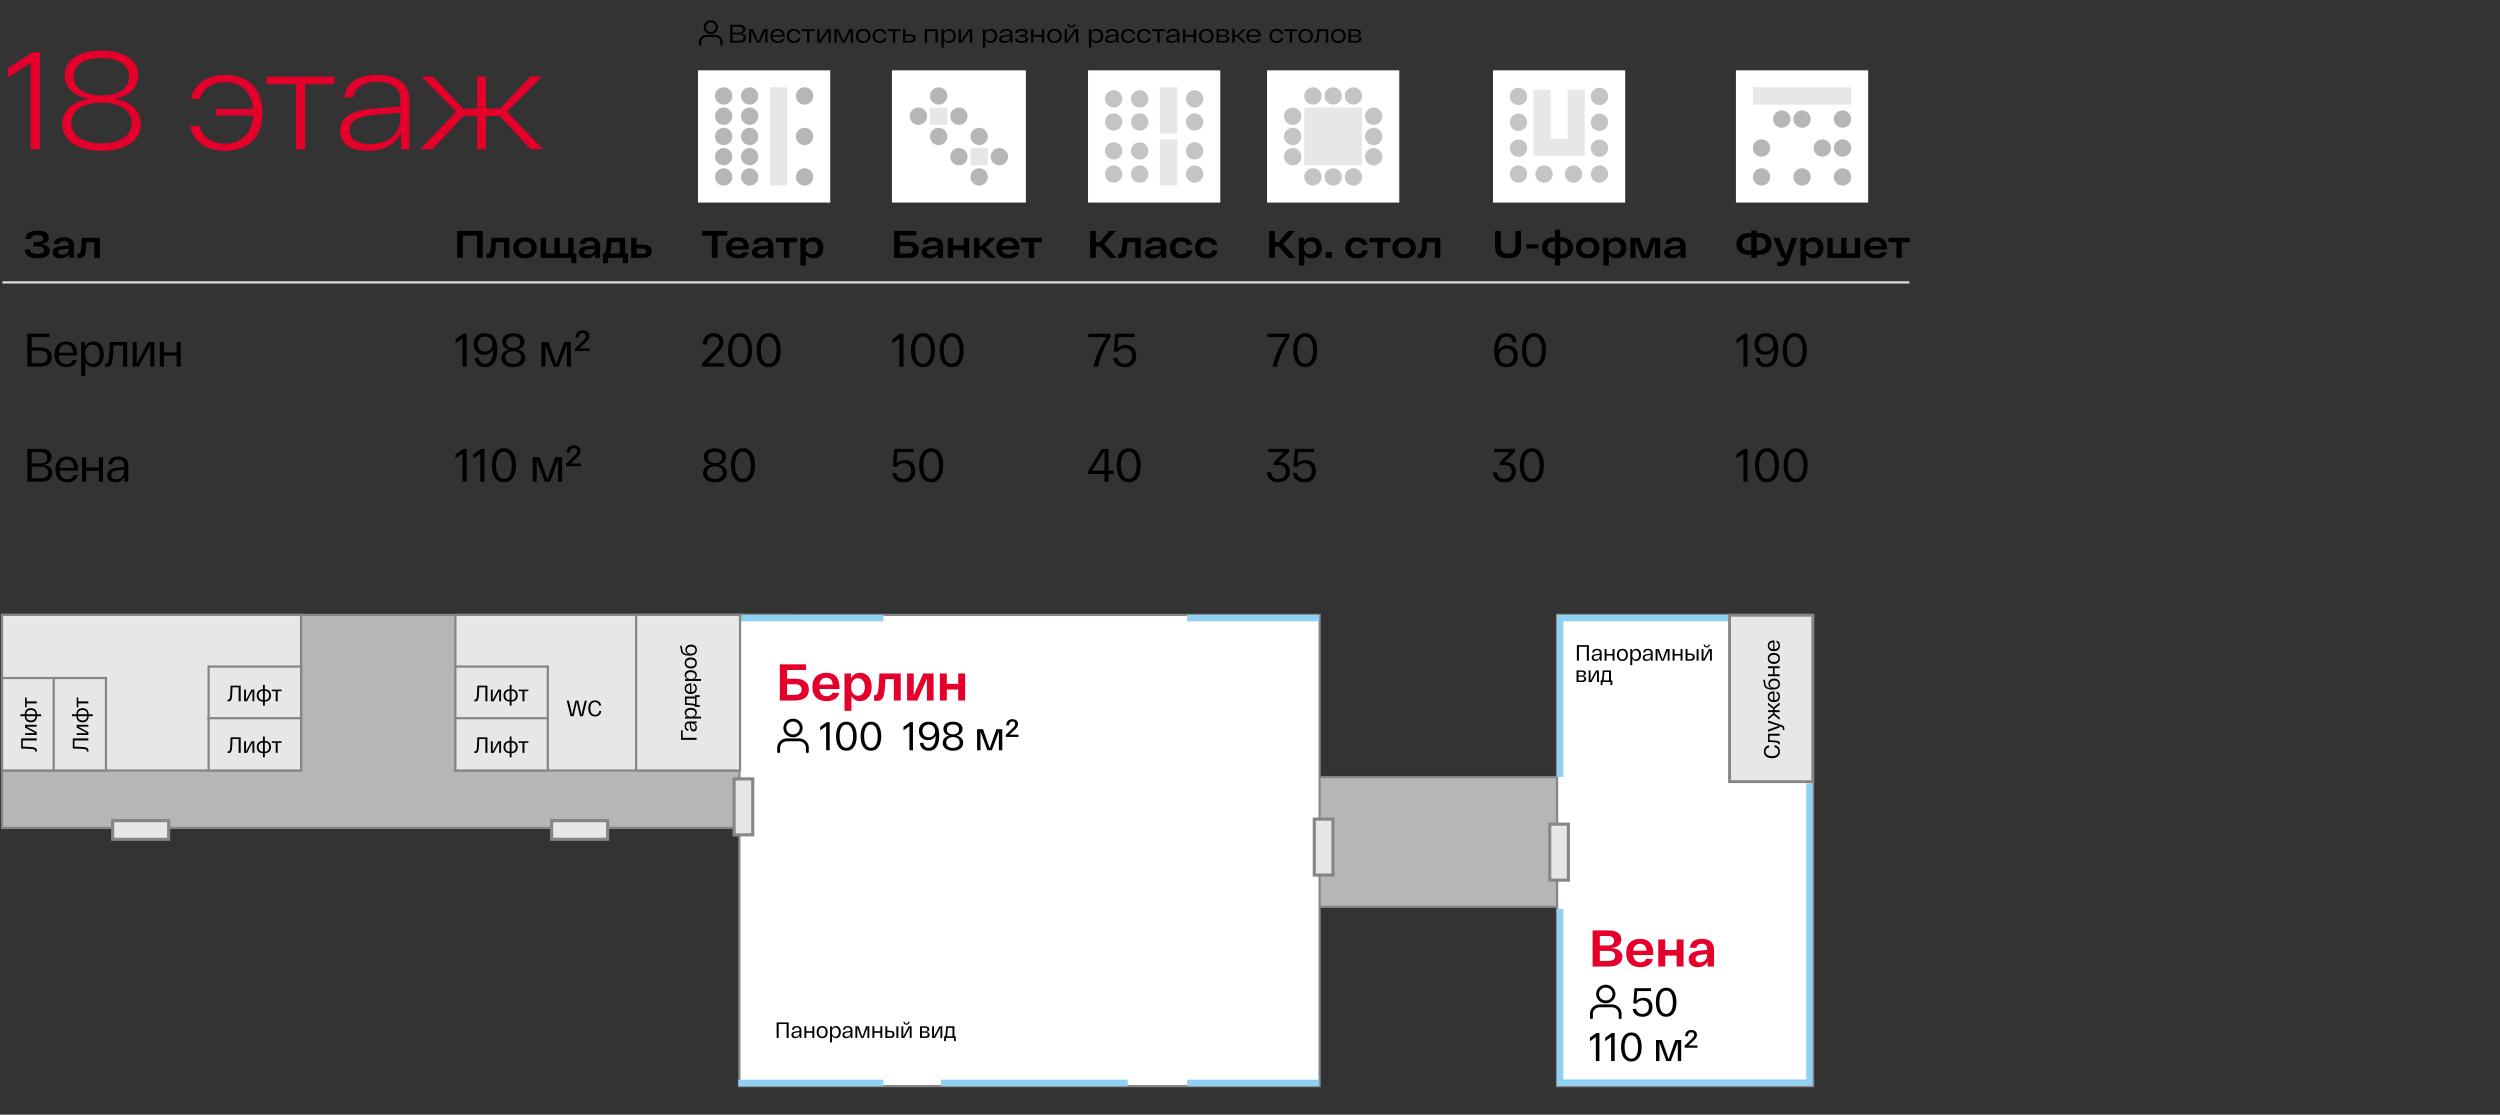 <?xml version="1.0" encoding="UTF-8"?> <svg xmlns="http://www.w3.org/2000/svg" width="1173" height="523" viewBox="0 0 1173 523" fill="none"><rect x="0" y="0" width="1173" height="523" fill="#333333" stroke="none"/><rect x="0.956" y="288.521" width="370.502" height="99.921" fill="#B6B6B6" stroke="#868686" stroke-width="1.042"></rect><rect x="0.956" y="288.521" width="140.306" height="72.997" fill="#E7E7E7" stroke="#868686" stroke-width="1.042"></rect><path d="M213.652 288.521H348.573V361.518H213.652V288.521Z" fill="#E7E7E7" stroke="#868686" stroke-width="1.042"></path><rect x="610.773" y="364.606" width="133.575" height="60.882" fill="#B6B6B6" stroke="#868686" stroke-width="1.042"></rect><rect x="346.923" y="288.521" width="272.231" height="221.077" fill="white" stroke="#868686" stroke-width="1.042"></rect><path d="M414.5 508.119H346.402M529.098 508.119H441.5M619 508.119H557M414.5 290H346.402M619 290H557" stroke="#90D0F2" stroke-width="3.04"></path><rect x="730.583" y="288.521" width="120.113" height="221.077" fill="white" stroke="#868686" stroke-width="1.042"></rect><path d="M732 426.422V508H849V367.535M732 364.591V290H811.611" stroke="#90D0F2" stroke-width="3.04"></path><rect x="97.881" y="312.753" width="43.382" height="24.535" fill="#E7E7E7"></rect><rect x="97.881" y="312.753" width="43.382" height="24.535" stroke="#868686" stroke-width="1.042"></rect><path d="M108.187 321.725H112.929V329.021H111.97V322.506H109.063C108.917 326.707 109.042 329.083 107.395 329.083C107.249 329.083 106.999 329.062 106.759 329.041V328.27C106.926 328.281 107.061 328.291 107.186 328.291C108.166 328.291 108.041 325.519 108.187 321.725ZM117.967 323.559H119.332V329.021H118.456V324.216L115.913 329.021H114.538V323.559H115.424V328.364L117.967 323.559ZM124.331 323.434C126.082 323.434 127.145 324.487 127.145 326.29C127.145 328.093 126.082 329.146 124.331 329.146H124.258V331.105H123.372V329.146H123.31C121.548 329.146 120.464 328.093 120.464 326.29C120.464 324.487 121.548 323.434 123.31 323.434H123.372V321.35H124.258V323.434H124.331ZM123.331 328.426H123.372V324.153H123.331C122.132 324.153 121.361 324.935 121.361 326.29C121.361 327.645 122.132 328.426 123.331 328.426ZM124.3 328.426C125.499 328.426 126.259 327.645 126.259 326.29C126.259 324.935 125.499 324.153 124.3 324.153H124.258V328.426H124.3ZM127.534 324.31V323.559H132.141V324.31H130.296V329.021H129.379V324.31H127.534Z" fill="black"></path><rect x="0.956" y="361.519" width="43.382" height="24.535" transform="rotate(-90 0.956 361.519)" fill="#E7E7E7"></rect><rect x="0.956" y="361.519" width="43.382" height="24.535" transform="rotate(-90 0.956 361.519)" stroke="#868686" stroke-width="1.042"></rect><path d="M9.928 351.213L9.928 346.47L17.224 346.47L17.224 347.429L10.71 347.429L10.71 350.337C14.91 350.483 17.286 350.358 17.286 352.005C17.286 352.151 17.265 352.401 17.244 352.641L16.473 352.641C16.484 352.474 16.494 352.338 16.494 352.213C16.494 351.233 13.722 351.359 9.928 351.213ZM11.762 341.433L11.762 340.068L17.224 340.068L17.224 340.943L12.419 340.943L17.224 343.486L17.224 344.862L11.762 344.862L11.762 343.976L16.567 343.976L11.762 341.433ZM11.637 335.068C11.637 333.317 12.69 332.254 14.493 332.254C16.296 332.254 17.349 333.317 17.349 335.068L17.349 335.141L19.308 335.141L19.308 336.027L17.349 336.027L17.349 336.09C17.349 337.851 16.296 338.935 14.493 338.935C12.69 338.935 11.637 337.851 11.637 336.09L11.637 336.027L9.553 336.027L9.553 335.141L11.637 335.141L11.637 335.068ZM16.63 336.069L16.63 336.027L12.356 336.027L12.356 336.069C12.356 337.268 13.138 338.039 14.493 338.039C15.848 338.039 16.63 337.268 16.63 336.069ZM16.63 335.1C16.63 333.901 15.848 333.14 14.493 333.14C13.138 333.14 12.356 333.901 12.356 335.1L12.356 335.141L16.63 335.141L16.63 335.1ZM12.513 331.865L11.762 331.865L11.762 327.259L12.513 327.259L12.513 329.104L17.224 329.104L17.224 330.021L12.513 330.021L12.513 331.865Z" fill="black"></path><rect x="213.652" y="312.753" width="43.382" height="24.535" fill="#E7E7E7"></rect><rect x="213.652" y="312.753" width="43.382" height="24.535" stroke="#868686" stroke-width="1.042"></rect><path d="M223.958 321.725H228.7V329.021H227.741V322.506H224.834C224.688 326.707 224.813 329.083 223.166 329.083C223.02 329.083 222.77 329.062 222.53 329.041V328.27C222.697 328.281 222.832 328.291 222.957 328.291C223.937 328.291 223.812 325.519 223.958 321.725ZM233.738 323.559H235.103V329.021H234.227V324.216L231.684 329.021H230.309V323.559H231.195V328.364L233.738 323.559ZM240.102 323.434C241.853 323.434 242.916 324.487 242.916 326.29C242.916 328.093 241.853 329.146 240.102 329.146H240.029V331.105H239.143V329.146H239.081C237.319 329.146 236.235 328.093 236.235 326.29C236.235 324.487 237.319 323.434 239.081 323.434H239.143V321.35H240.029V323.434H240.102ZM239.102 328.426H239.143V324.153H239.102C237.903 324.153 237.132 324.935 237.132 326.29C237.132 327.645 237.903 328.426 239.102 328.426ZM240.071 328.426C241.27 328.426 242.03 327.645 242.03 326.29C242.03 324.935 241.27 324.153 240.071 324.153H240.029V328.426H240.071ZM243.305 324.31V323.559H247.912V324.31H246.067V329.021H245.15V324.31H243.305Z" fill="black"></path><rect x="298.461" y="288.521" width="48.766" height="72.997" fill="#E7E7E7"></rect><rect x="298.461" y="288.521" width="48.766" height="72.997" stroke="#868686" stroke-width="1.042"></rect><path d="M326.844 347.144L319.548 347.144L319.548 342.652L320.33 342.652L320.33 346.185L326.844 346.185L326.844 347.144ZM325.416 343.205C324.405 343.205 323.874 342.465 323.738 341.058L323.582 339.432L323.061 339.432C322.425 339.432 321.914 339.828 321.925 340.725C321.925 341.465 322.248 342.048 322.988 342.09L322.988 342.934C321.747 342.893 321.258 341.934 321.258 340.725C321.258 339.287 321.956 338.526 323.238 338.526L326.844 338.526L326.844 339.359L325.718 339.359C326.49 339.693 326.969 340.412 326.969 341.444C326.969 342.674 326.281 343.205 325.416 343.205ZM325.385 342.299C325.896 342.299 326.312 341.965 326.312 341.173C326.312 340.079 325.552 339.432 324.499 339.432L324.165 339.432L324.322 340.954C324.405 341.83 324.759 342.299 325.385 342.299ZM328.929 337.142L321.383 337.142L321.383 336.298L322.55 336.298C321.737 335.965 321.258 335.256 321.258 334.381C321.258 333.046 322.31 332.108 324.113 332.108C325.916 332.108 326.969 333.046 326.969 334.381C326.969 335.193 326.552 335.861 325.802 336.225L328.929 336.225L328.929 337.142ZM324.113 336.277C325.395 336.277 326.25 335.652 326.25 334.641C326.25 333.641 325.395 333.015 324.113 333.015C322.831 333.015 321.977 333.641 321.977 334.641C321.977 335.652 322.831 336.277 324.113 336.277ZM326.094 326.814L326.094 326.178L328.314 326.178L328.314 327.043L326.844 327.043L326.844 330.785L328.314 330.785L328.314 331.65L326.094 331.65L326.094 331.243C325.333 330.889 323.738 330.816 321.383 330.681L321.383 326.814L326.094 326.814ZM326.094 327.731L322.133 327.731L322.133 329.889C324.103 330.024 325.333 330.087 326.094 330.358L326.094 327.731ZM324.113 325.628C322.196 325.628 321.258 324.544 321.258 323.054C321.258 321.49 322.206 320.594 324.249 320.594L324.374 320.594L324.374 324.711C325.645 324.638 326.302 323.96 326.302 322.981C326.302 322.251 325.927 321.761 325.364 321.532L325.416 320.667C326.365 320.948 326.969 321.751 326.969 322.981C326.969 324.554 326.041 325.628 324.113 325.628ZM323.769 324.7L323.769 321.501C322.633 321.522 321.925 322.126 321.925 323.054C321.925 323.95 322.55 324.617 323.769 324.7ZM328.928 319.493L321.383 319.493L321.383 318.649L322.55 318.649C321.737 318.316 321.258 317.607 321.258 316.731C321.258 315.397 322.31 314.459 324.113 314.459C325.916 314.459 326.969 315.397 326.969 316.731C326.969 317.544 326.552 318.211 325.802 318.576L328.928 318.576L328.928 319.493ZM324.113 318.628C325.395 318.628 326.25 318.003 326.25 316.992C326.25 315.991 325.395 315.366 324.113 315.366C322.831 315.366 321.977 315.991 321.977 316.992C321.977 318.003 322.831 318.628 324.113 318.628ZM324.113 313.648C322.331 313.648 321.258 312.627 321.258 311.063C321.258 309.5 322.331 308.489 324.113 308.489C325.896 308.489 326.969 309.5 326.969 311.063C326.969 312.627 325.896 313.648 324.113 313.648ZM324.113 312.741C325.395 312.741 326.25 312.095 326.25 311.063C326.25 310.042 325.395 309.396 324.113 309.396C322.831 309.396 321.977 310.042 321.977 311.063C321.977 312.095 322.831 312.741 324.113 312.741ZM321.549 304.87C321.549 303.452 322.571 302.452 324.259 302.452C325.948 302.452 326.969 303.452 326.969 305.026C326.969 306.538 326.104 307.611 323.498 307.611C321.091 307.611 319.84 306.986 319.517 305.433C319.402 304.943 319.371 304.484 319.308 304.078C319.236 303.609 319.173 303.317 319.048 302.994L319.767 302.994C319.913 303.234 319.986 303.567 320.048 303.963C320.101 304.307 320.121 304.578 320.184 304.985C320.319 306.006 320.778 306.798 323.165 306.954C322.164 306.673 321.549 305.943 321.549 304.87ZM326.25 305.026C326.25 303.994 325.479 303.359 324.259 303.359C323.04 303.359 322.268 303.994 322.268 305.026C322.268 306.069 323.04 306.704 324.259 306.704C325.479 306.704 326.25 306.069 326.25 305.026Z" fill="black"></path><path d="M370.045 479.704V487H369.086V480.486H365.365V487H364.406V479.704H370.045ZM371.347 485.572C371.347 484.561 372.087 484.03 373.494 483.894L375.12 483.738V483.217C375.12 482.581 374.724 482.07 373.828 482.081C373.088 482.081 372.504 482.404 372.462 483.144H371.618C371.66 481.903 372.619 481.414 373.828 481.414C375.266 481.414 376.027 482.112 376.027 483.394V487H375.193V485.874C374.86 486.646 374.14 487.125 373.109 487.125C371.879 487.125 371.347 486.437 371.347 485.572ZM372.254 485.541C372.254 486.052 372.588 486.468 373.38 486.468C374.474 486.468 375.12 485.708 375.12 484.655V484.321L373.599 484.478C372.723 484.561 372.254 484.915 372.254 485.541ZM377.41 487V481.539H378.327V483.842H381.152V481.539H382.059V487H381.152V484.592H378.327V487H377.41ZM383.184 484.269C383.184 482.487 384.205 481.414 385.769 481.414C387.332 481.414 388.343 482.487 388.343 484.269C388.343 486.052 387.332 487.125 385.769 487.125C384.205 487.125 383.184 486.052 383.184 484.269ZM384.091 484.269C384.091 485.551 384.737 486.406 385.769 486.406C386.79 486.406 387.436 485.551 387.436 484.269C387.436 482.987 386.79 482.133 385.769 482.133C384.737 482.133 384.091 482.987 384.091 484.269ZM389.471 489.085V481.539H390.316V482.706C390.649 481.893 391.358 481.414 392.233 481.414C393.567 481.414 394.505 482.466 394.505 484.269C394.505 486.072 393.567 487.125 392.233 487.125C391.42 487.125 390.753 486.708 390.389 485.958V489.085H389.471ZM390.336 484.269C390.336 485.551 390.962 486.406 391.973 486.406C392.973 486.406 393.599 485.551 393.599 484.269C393.599 482.987 392.973 482.133 391.973 482.133C390.962 482.133 390.336 482.987 390.336 484.269ZM395.287 485.572C395.287 484.561 396.027 484.03 397.434 483.894L399.059 483.738V483.217C399.059 482.581 398.663 482.07 397.767 482.081C397.027 482.081 396.443 482.404 396.402 483.144H395.558C395.599 481.903 396.558 481.414 397.767 481.414C399.205 481.414 399.966 482.112 399.966 483.394V487H399.132V485.874C398.799 486.646 398.08 487.125 397.048 487.125C395.818 487.125 395.287 486.437 395.287 485.572ZM396.193 485.541C396.193 486.052 396.527 486.468 397.319 486.468C398.413 486.468 399.059 485.708 399.059 484.655V484.321L397.538 484.478C396.662 484.561 396.193 484.915 396.193 485.541ZM406.363 481.539H407.884V487H406.998V482.174L405.185 487H404.038L402.235 482.174V487H401.349V481.539H402.882L404.622 486.5L406.363 481.539ZM409.319 487V481.539H410.236V483.842H413.061V481.539H413.967V487H413.061V484.592H410.236V487H409.319ZM417.646 483.634C419.147 483.634 419.721 484.301 419.721 485.312C419.721 486.323 419.147 487 417.646 487H415.843H415.406V481.539H416.323V483.634H417.646ZM420.586 481.539H421.503V487H420.586V481.539ZM417.573 486.302C418.459 486.302 418.814 485.916 418.814 485.301C418.814 484.697 418.459 484.321 417.573 484.321H416.323V486.302H417.573ZM425.335 480.809C424.355 480.809 423.907 480.225 423.876 479.412H424.49C424.522 479.808 424.72 480.267 425.335 480.267C425.95 480.267 426.148 479.808 426.189 479.412H426.804C426.773 480.225 426.314 480.809 425.335 480.809ZM426.367 481.539H427.732V487H426.856V482.195L424.313 487H422.938V481.539H423.823V486.343L426.367 481.539ZM434.599 484.186C435.517 484.269 436.204 484.645 436.204 485.52C436.204 486.302 435.704 487 434.235 487H431.66V481.539H434.11C435.423 481.539 436.038 482.122 436.038 482.914C436.038 483.55 435.631 484.04 434.599 484.186ZM432.577 482.226V483.915H434.037C434.818 483.915 435.121 483.55 435.121 483.071C435.121 482.581 434.808 482.226 433.984 482.226H432.577ZM434.13 486.312C434.995 486.312 435.287 485.926 435.287 485.405C435.287 484.853 434.933 484.519 434.078 484.519H432.577V486.312H434.13ZM440.769 481.539H442.134V487H441.259V482.195L438.716 487H437.34V481.539H438.226V486.343L440.769 481.539ZM447.811 486.25H448.447V488.47H447.582V487H443.84V488.47H442.975V486.25H443.381C443.736 485.489 443.809 483.894 443.944 481.539H447.811V486.25ZM446.894 486.25V482.289H444.736C444.601 484.259 444.538 485.489 444.267 486.25H446.894Z" fill="black"></path><path d="M745.514 302.704V310H744.555V303.486H740.834V310H739.875V302.704H745.514ZM746.817 308.572C746.817 307.561 747.557 307.03 748.964 306.894L750.59 306.738V306.217C750.59 305.581 750.194 305.07 749.297 305.081C748.557 305.081 747.974 305.404 747.932 306.144H747.088C747.129 304.903 748.088 304.414 749.297 304.414C750.736 304.414 751.496 305.112 751.496 306.394V310H750.663V308.874C750.329 309.646 749.61 310.125 748.578 310.125C747.348 310.125 746.817 309.437 746.817 308.572ZM747.723 308.541C747.723 309.052 748.057 309.468 748.849 309.468C749.943 309.468 750.59 308.708 750.59 307.655V307.321L749.068 307.478C748.193 307.561 747.723 307.915 747.723 308.541ZM752.88 310V304.539H753.797V306.842H756.621V304.539H757.528V310H756.621V307.592H753.797V310H752.88ZM758.654 307.269C758.654 305.487 759.675 304.414 761.238 304.414C762.802 304.414 763.813 305.487 763.813 307.269C763.813 309.052 762.802 310.125 761.238 310.125C759.675 310.125 758.654 309.052 758.654 307.269ZM759.56 307.269C759.56 308.551 760.207 309.406 761.238 309.406C762.26 309.406 762.906 308.551 762.906 307.269C762.906 305.987 762.26 305.133 761.238 305.133C760.207 305.133 759.56 305.987 759.56 307.269ZM764.941 312.085V304.539H765.785V305.706C766.119 304.893 766.827 304.414 767.703 304.414C769.037 304.414 769.975 305.466 769.975 307.269C769.975 309.072 769.037 310.125 767.703 310.125C766.89 310.125 766.223 309.708 765.858 308.958V312.085H764.941ZM765.806 307.269C765.806 308.551 766.431 309.406 767.442 309.406C768.443 309.406 769.068 308.551 769.068 307.269C769.068 305.987 768.443 305.133 767.442 305.133C766.431 305.133 765.806 305.987 765.806 307.269ZM770.756 308.572C770.756 307.561 771.496 307.03 772.903 306.894L774.529 306.738V306.217C774.529 305.581 774.133 305.07 773.237 305.081C772.497 305.081 771.913 305.404 771.871 306.144H771.027C771.069 304.903 772.028 304.414 773.237 304.414C774.675 304.414 775.436 305.112 775.436 306.394V310H774.602V308.874C774.268 309.646 773.549 310.125 772.517 310.125C771.288 310.125 770.756 309.437 770.756 308.572ZM771.663 308.541C771.663 309.052 771.996 309.468 772.788 309.468C773.883 309.468 774.529 308.708 774.529 307.655V307.321L773.007 307.478C772.132 307.561 771.663 307.915 771.663 308.541ZM781.832 304.539H783.354V310H782.468V305.174L780.654 310H779.508L777.705 305.174V310H776.819V304.539H778.351L780.092 309.5L781.832 304.539ZM784.788 310V304.539H785.706V306.842H788.53V304.539H789.437V310H788.53V307.592H785.706V310H784.788ZM793.116 306.634C794.617 306.634 795.19 307.301 795.19 308.312C795.19 309.323 794.617 310 793.116 310H791.313H790.875V304.539H791.792V306.634H793.116ZM796.055 304.539H796.972V310H796.055V304.539ZM793.043 309.302C793.929 309.302 794.283 308.916 794.283 308.301C794.283 307.697 793.929 307.321 793.043 307.321H791.792V309.302H793.043ZM800.804 303.809C799.824 303.809 799.376 303.225 799.345 302.412H799.96C799.991 302.808 800.189 303.267 800.804 303.267C801.419 303.267 801.617 302.808 801.659 302.412H802.274C802.242 303.225 801.784 303.809 800.804 303.809ZM801.836 304.539H803.201V310H802.326V305.195L799.783 310H798.407V304.539H799.293V309.343L801.836 304.539ZM742.658 317.186C743.575 317.269 744.263 317.645 744.263 318.52C744.263 319.302 743.763 320 742.294 320H739.719V314.539H742.168C743.482 314.539 744.097 315.122 744.097 315.914C744.097 316.55 743.69 317.04 742.658 317.186ZM740.636 315.226V316.915H742.095C742.877 316.915 743.179 316.55 743.179 316.071C743.179 315.581 742.867 315.226 742.043 315.226H740.636ZM742.189 319.312C743.054 319.312 743.346 318.926 743.346 318.405C743.346 317.853 742.992 317.519 742.137 317.519H740.636V319.312H742.189ZM748.828 314.539H750.193V320H749.317V315.195L746.774 320H745.399V314.539H746.285V319.343L748.828 314.539ZM755.87 319.25H756.505V321.47H755.64V320H751.899V321.47H751.034V319.25H751.44C751.794 318.489 751.867 316.894 752.003 314.539H755.87V319.25ZM754.953 319.25V315.289H752.795C752.66 317.259 752.597 318.489 752.326 319.25H754.953Z" fill="black"></path><rect x="811.505" y="288.673" width="39.039" height="78.078" fill="#E7E7E7"></rect><rect x="811.505" y="288.673" width="39.039" height="78.078" stroke="#868686" stroke-width="1.346"></rect><path d="M831.377 355.753C829.209 355.753 827.604 354.68 827.604 352.627C827.604 351.011 828.542 349.917 830.012 349.729L830.105 350.636C829.063 350.771 828.386 351.584 828.386 352.627C828.386 354.107 829.803 354.794 831.377 354.794C833.034 354.794 834.368 354.023 834.368 352.543C834.368 351.386 833.545 350.698 832.534 350.563L832.607 349.656C834.076 349.833 835.15 350.803 835.15 352.543C835.15 354.649 833.597 355.753 831.377 355.753ZM829.563 348.111L829.563 344.275L835.025 344.275L835.025 345.192L830.314 345.192L830.314 347.298C833.576 347.527 835.098 347.402 835.098 348.767C835.098 348.924 835.077 349.07 835.056 349.216L834.327 349.216C834.337 349.111 834.337 349.049 834.337 348.965C834.337 348.246 832.555 348.278 829.563 348.111ZM829.563 339.058L829.563 338.078L835.65 340.11C836.838 340.486 837.234 340.882 837.234 341.945C837.234 342.112 837.224 342.32 837.203 342.549L836.494 342.549C836.505 342.362 836.515 342.164 836.515 341.997C836.515 341.434 836.307 341.194 835.515 340.944L835.025 340.788L835.025 341.299L829.563 343.362L829.563 342.362L834.66 340.569L829.563 339.058ZM835.025 329.585L835.025 330.71L832.617 332.545L832.617 333.222L835.025 333.222L835.025 334.119L832.617 334.119L832.617 334.796L835.025 336.63L835.025 337.756L832.19 335.484L829.563 337.673L829.563 336.589L831.898 334.827L831.898 334.119L829.563 334.119L829.563 333.222L831.898 333.222L831.898 332.514L829.563 330.752L829.563 329.668L832.19 331.857L835.025 329.585ZM832.294 329.444C830.376 329.444 829.438 328.36 829.438 326.869C829.438 325.306 830.387 324.41 832.43 324.41L832.555 324.41L832.555 328.527C833.826 328.454 834.483 327.776 834.483 326.796C834.483 326.067 834.108 325.577 833.545 325.348L833.597 324.483C834.545 324.764 835.15 325.567 835.15 326.796C835.15 328.37 834.222 329.444 832.294 329.444ZM831.95 328.516L831.95 325.316C830.814 325.337 830.105 325.942 830.105 326.869C830.105 327.766 830.731 328.433 831.95 328.516ZM829.73 320.818C829.73 319.401 830.752 318.4 832.44 318.4C834.129 318.4 835.15 319.401 835.15 320.974C835.15 322.486 834.285 323.559 831.679 323.559C829.272 323.559 828.021 322.934 827.698 321.381C827.583 320.891 827.552 320.432 827.489 320.026C827.416 319.557 827.354 319.265 827.229 318.942L827.948 318.942C828.094 319.182 828.167 319.515 828.229 319.911C828.282 320.255 828.302 320.526 828.365 320.933C828.5 321.954 828.959 322.746 831.346 322.903C830.345 322.621 829.73 321.892 829.73 320.818ZM834.431 320.974C834.431 319.943 833.66 319.307 832.44 319.307C831.221 319.307 830.449 319.943 830.449 320.974C830.449 322.017 831.221 322.652 832.44 322.652C833.66 322.652 834.431 322.017 834.431 320.974ZM835.025 317.273L829.563 317.273L829.563 316.356L831.867 316.356L831.867 313.532L829.563 313.532L829.563 312.625L835.025 312.625L835.025 313.532L832.617 313.532L832.617 316.356L835.025 316.356L835.025 317.273ZM832.294 311.499C830.512 311.499 829.438 310.478 829.438 308.915C829.438 307.351 830.512 306.34 832.294 306.34C834.076 306.34 835.15 307.351 835.15 308.915C835.15 310.478 834.076 311.499 832.294 311.499ZM832.294 310.593C833.576 310.593 834.431 309.947 834.431 308.915C834.431 307.893 833.576 307.247 832.294 307.247C831.012 307.247 830.158 307.893 830.158 308.915C830.158 309.947 831.012 310.593 832.294 310.593ZM832.294 305.525C830.376 305.525 829.438 304.441 829.438 302.95C829.438 301.387 830.387 300.491 832.43 300.491L832.555 300.491L832.555 304.608C833.826 304.535 834.483 303.857 834.483 302.878C834.483 302.148 834.108 301.658 833.545 301.429L833.597 300.564C834.545 300.845 835.15 301.648 835.15 302.878C835.15 304.451 834.222 305.525 832.294 305.525ZM831.95 304.597L831.95 301.398C830.814 301.418 830.105 302.023 830.105 302.95C830.105 303.847 830.731 304.514 831.95 304.597Z" fill="black"></path><rect x="97.881" y="336.984" width="43.382" height="24.535" fill="#E7E7E7"></rect><rect x="97.881" y="336.984" width="43.382" height="24.535" stroke="#868686" stroke-width="1.042"></rect><path d="M108.187 345.956H112.929V353.252H111.97V346.738H109.063C108.917 350.938 109.042 353.314 107.395 353.314C107.249 353.314 106.999 353.294 106.759 353.273V352.502C106.926 352.512 107.061 352.522 107.186 352.522C108.166 352.522 108.041 349.75 108.187 345.956ZM117.967 347.791H119.332V353.252H118.456V348.447L115.913 353.252H114.538V347.791H115.424V352.595L117.967 347.791ZM124.331 347.665C126.082 347.665 127.145 348.718 127.145 350.521C127.145 352.324 126.082 353.377 124.331 353.377H124.258V355.336H123.372V353.377H123.31C121.548 353.377 120.464 352.324 120.464 350.521C120.464 348.718 121.548 347.665 123.31 347.665H123.372V345.581H124.258V347.665H124.331ZM123.331 352.658H123.372V348.385H123.331C122.132 348.385 121.361 349.166 121.361 350.521C121.361 351.876 122.132 352.658 123.331 352.658ZM124.3 352.658C125.499 352.658 126.259 351.876 126.259 350.521C126.259 349.166 125.499 348.385 124.3 348.385H124.258V352.658H124.3ZM127.534 348.541V347.791H132.141V348.541H130.296V353.252H129.379V348.541H127.534Z" fill="black"></path><rect x="25.187" y="361.519" width="43.382" height="24.535" transform="rotate(-90 25.187 361.519)" fill="#E7E7E7"></rect><rect x="25.187" y="361.519" width="43.382" height="24.535" transform="rotate(-90 25.187 361.519)" stroke="#868686" stroke-width="1.042"></rect><path d="M34.159 351.213L34.159 346.47L41.455 346.47L41.455 347.429L34.941 347.429L34.941 350.337C39.141 350.483 41.517 350.358 41.517 352.005C41.517 352.151 41.496 352.401 41.476 352.641L40.704 352.641C40.715 352.474 40.725 352.338 40.725 352.213C40.725 351.233 37.953 351.359 34.159 351.213ZM35.993 341.433L35.993 340.068L41.455 340.068L41.455 340.943L36.65 340.943L41.455 343.486L41.455 344.862L35.993 344.862L35.993 343.976L40.798 343.976L35.993 341.433ZM35.868 335.068C35.868 333.317 36.921 332.254 38.724 332.254C40.527 332.254 41.58 333.317 41.58 335.068L41.58 335.141L43.539 335.141L43.539 336.027L41.58 336.027L41.58 336.09C41.58 337.851 40.527 338.935 38.724 338.935C36.921 338.935 35.868 337.851 35.868 336.09L35.868 336.027L33.784 336.027L33.784 335.141L35.868 335.141L35.868 335.068ZM40.861 336.069L40.861 336.027L36.587 336.027L36.587 336.069C36.587 337.268 37.369 338.039 38.724 338.039C40.079 338.039 40.861 337.268 40.861 336.069ZM40.861 335.1C40.861 333.901 40.079 333.14 38.724 333.14C37.369 333.14 36.587 333.901 36.587 335.1L36.587 335.141L40.861 335.141L40.861 335.1ZM36.744 331.865L35.993 331.865L35.993 327.259L36.744 327.259L36.744 329.104L41.455 329.104L41.455 330.021L36.744 330.021L36.744 331.865Z" fill="black"></path><rect x="213.652" y="336.984" width="43.382" height="24.535" fill="#E7E7E7"></rect><rect x="213.652" y="336.984" width="43.382" height="24.535" stroke="#868686" stroke-width="1.042"></rect><path d="M223.958 345.956H228.7V353.252H227.741V346.738H224.834C224.688 350.938 224.813 353.314 223.166 353.314C223.02 353.314 222.77 353.294 222.53 353.273V352.502C222.697 352.512 222.832 352.522 222.957 352.522C223.937 352.522 223.812 349.75 223.958 345.956ZM233.738 347.791H235.103V353.252H234.227V348.447L231.684 353.252H230.309V347.791H231.195V352.595L233.738 347.791ZM240.102 347.665C241.853 347.665 242.916 348.718 242.916 350.521C242.916 352.324 241.853 353.377 240.102 353.377H240.029V355.336H239.143V353.377H239.081C237.319 353.377 236.235 352.324 236.235 350.521C236.235 348.718 237.319 347.665 239.081 347.665H239.143V345.581H240.029V347.665H240.102ZM239.102 352.658H239.143V348.385H239.102C237.903 348.385 237.132 349.166 237.132 350.521C237.132 351.876 237.903 352.658 239.102 352.658ZM240.071 352.658C241.27 352.658 242.03 351.876 242.03 350.521C242.03 349.166 241.27 348.385 240.071 348.385H240.029V352.658H240.071ZM243.305 348.541V347.791H247.912V348.541H246.067V353.252H245.15V348.541H243.305Z" fill="black"></path><path d="M274.376 328.743H275.377L273.542 336.039H272.114L270.645 329.421L269.144 336.039H267.706L265.903 328.743H266.934L268.467 335.33L269.967 328.743H271.343L272.823 335.33L274.376 328.743ZM276.014 332.391C276.014 330.223 277.088 328.618 279.141 328.618C280.756 328.618 281.851 329.556 282.038 331.026L281.131 331.12C280.996 330.077 280.183 329.4 279.141 329.4C277.661 329.4 276.973 330.817 276.973 332.391C276.973 334.048 277.744 335.382 279.224 335.382C280.381 335.382 281.069 334.559 281.204 333.548L282.111 333.621C281.934 335.091 280.965 336.164 279.224 336.164C277.119 336.164 276.014 334.611 276.014 332.391Z" fill="black"></path><path d="M755.704 444.781C758.781 444.95 761.228 446.138 761.228 448.973C761.228 452.05 758.418 453.504 754.977 453.504H747.247V436.542H754.807C758.054 436.542 760.719 437.729 760.719 440.807C760.719 443.254 759.048 444.587 755.704 444.781ZM750.639 439.183V443.618H754.516C756.382 443.618 757.327 442.721 757.327 441.364C757.327 440.031 756.382 439.183 754.468 439.183H750.639ZM754.662 450.863C756.842 450.863 757.836 449.966 757.836 448.512C757.836 447.083 756.891 446.138 754.831 446.138H750.639V450.863H754.662ZM763.006 447.155C763.006 442.624 765.72 440.516 769.549 440.516C773.547 440.516 775.752 442.721 775.752 447.737V448.1H766.278C766.52 450.427 767.853 451.493 769.719 451.493C771.124 451.493 771.996 450.887 772.481 449.845L775.582 450.039C774.928 452.389 772.869 453.795 769.719 453.795C765.769 453.795 763.006 451.735 763.006 447.155ZM766.278 446.041H772.554C772.432 444.03 771.342 442.818 769.549 442.818C767.828 442.818 766.568 443.836 766.278 446.041ZM778.07 453.504V440.807H781.317V445.701H786.673V440.807H789.92V453.504H786.673V448.367H781.317V453.504H778.07ZM792.326 450.039C792.326 447.495 794.362 446.331 797.657 446.016L800.977 445.677V445.047C800.977 443.739 800.226 442.818 798.53 442.818C797.148 442.818 796.082 443.424 795.985 444.732H793.029C793.126 441.582 795.67 440.516 798.53 440.516C802.116 440.516 804.224 442.212 804.224 445.726V453.504H801.195V451.202C800.371 452.801 798.796 453.795 796.567 453.795C793.708 453.795 792.326 452.171 792.326 450.039ZM795.549 449.869C795.549 450.838 796.203 451.541 797.609 451.541C799.644 451.541 800.977 450.063 800.977 448.222V447.664L798.069 447.955C796.494 448.1 795.549 448.706 795.549 449.869Z" fill="#E4002B"></path><path d="M760.165 477.503V475.652C760.165 474.67 759.76 473.729 759.038 473.035C758.317 472.34 757.339 471.95 756.319 471.95H750.549C749.529 471.95 748.551 472.34 747.83 473.035C747.108 473.729 746.703 474.67 746.703 475.652V477.503" stroke="black" stroke-width="1.346" stroke-linecap="round" stroke-linejoin="round"></path><path d="M753.434 470.099C755.558 470.099 757.28 468.442 757.28 466.397C757.28 464.353 755.558 462.695 753.434 462.695C751.31 462.695 749.588 464.353 749.588 466.397C749.588 468.442 751.31 470.099 753.434 470.099Z" stroke="black" stroke-width="1.346" stroke-linecap="round" stroke-linejoin="round"></path><path d="M771.185 468.143C773.616 468.143 775.35 469.744 775.35 472.534C775.35 475.455 773.409 477.076 770.713 477.076C768.282 477.076 766.379 475.794 766.04 473.42L767.66 473.306C767.924 474.927 769.206 475.719 770.713 475.719C772.315 475.719 773.672 474.701 773.672 472.534C773.672 470.348 772.297 469.405 770.732 469.405C769.583 469.405 768.452 469.914 767.83 470.913L766.36 470.8L766.907 463.657H774.652V465.014H768.169L767.83 469.537C768.622 468.651 769.847 468.143 771.185 468.143ZM776.927 470.253C776.927 466.051 778.661 463.431 781.77 463.431C784.88 463.431 786.595 466.051 786.595 470.253C786.595 474.456 784.88 477.076 781.77 477.076C778.661 477.076 776.927 474.456 776.927 470.253ZM778.585 470.253C778.585 473.646 779.754 475.719 781.77 475.719C783.768 475.719 784.937 473.646 784.937 470.253C784.937 466.861 783.768 464.788 781.77 464.788C779.754 464.788 778.585 466.861 778.585 470.253Z" fill="black"></path><path d="M749.126 484.657H750.445V497.85H748.787V486.579L745.998 488.521V486.862L749.126 484.657ZM756.286 484.657H757.605V497.85H755.946V486.579L753.157 488.521V486.862L756.286 484.657ZM760.599 491.253C760.599 487.051 762.333 484.431 765.443 484.431C768.552 484.431 770.268 487.051 770.268 491.253C770.268 495.456 768.552 498.076 765.443 498.076C762.333 498.076 760.599 495.456 760.599 491.253ZM762.258 491.253C762.258 494.646 763.426 496.719 765.443 496.719C767.441 496.719 768.609 494.646 768.609 491.253C768.609 487.861 767.441 485.788 765.443 485.788C763.426 485.788 762.258 487.861 762.258 491.253ZM786.072 487.974H788.823V497.85H787.222V489.124L783.942 497.85H781.869L778.609 489.124V497.85H777.007V487.974H779.777L782.925 496.945L786.072 487.974ZM792.209 490.537H796.431V491.611H790.456V490.631L793.189 488.012C794.188 487.069 794.885 486.41 794.885 485.543C794.885 484.751 794.32 484.337 793.547 484.337C792.662 484.337 792.04 484.902 791.926 486.24L790.645 486.127C790.777 484.129 792.002 483.262 793.547 483.262C795.036 483.262 796.205 484.035 796.205 485.543C796.205 486.542 795.715 487.277 794.395 488.483L792.209 490.537Z" fill="black"></path><path d="M373.208 318.45C376.503 318.45 379.508 319.783 379.508 323.563C379.508 327.319 376.503 328.676 373.208 328.676H365.89V311.714H378.199V314.355H369.282V318.45H373.208ZM372.893 326.035C375.098 326.035 376.116 325.114 376.116 323.539C376.116 321.94 375.098 321.019 372.893 321.019H369.282V326.035H372.893ZM381.176 322.327C381.176 317.796 383.89 315.688 387.719 315.688C391.717 315.688 393.922 317.893 393.922 322.909V323.272H384.447C384.69 325.598 386.023 326.665 387.888 326.665C389.294 326.665 390.166 326.059 390.651 325.017L393.752 325.211C393.098 327.561 391.038 328.967 387.888 328.967C383.939 328.967 381.176 326.907 381.176 322.327ZM384.447 321.213H390.723C390.602 319.201 389.512 317.99 387.719 317.99C385.998 317.99 384.738 319.008 384.447 321.213ZM396.24 333.522V315.979H399.269V318.305C400.166 316.56 401.765 315.688 403.558 315.688C406.684 315.688 408.986 318.135 408.986 322.327C408.986 326.519 406.684 328.967 403.582 328.967C401.91 328.967 400.408 328.191 399.487 326.665V333.522H396.24ZM399.342 322.327C399.342 324.775 400.578 326.447 402.565 326.447C404.552 326.447 405.787 324.775 405.787 322.327C405.787 319.88 404.552 318.208 402.565 318.208C400.578 318.208 399.342 319.88 399.342 322.327ZM412.626 315.979H422.634V328.676H419.387V318.644H415.461C415.001 325.283 415.17 328.845 411.487 328.845C411.003 328.845 410.542 328.821 410.13 328.748V326.107C410.397 326.156 410.542 326.156 410.712 326.156C412.384 326.156 412.263 321.649 412.626 315.979ZM433.215 315.979H438.037V328.676H434.911V318.45L430.428 328.676H425.606V315.979H428.732V326.204L433.215 315.979ZM440.987 328.676V315.979H444.234V320.873H449.59V315.979H452.836V328.676H449.59V323.539H444.234V328.676H440.987Z" fill="#E4002B"></path><path d="M378.808 352.675V350.824C378.808 349.842 378.403 348.901 377.681 348.206C376.96 347.512 375.982 347.122 374.962 347.122H369.192C368.172 347.122 367.194 347.512 366.473 348.206C365.751 348.901 365.346 349.842 365.346 350.824V352.675" stroke="black" stroke-width="1.346" stroke-linecap="round" stroke-linejoin="round"></path><path d="M372.077 345.271C374.201 345.271 375.923 343.614 375.923 341.569C375.923 339.525 374.201 337.867 372.077 337.867C369.953 337.867 368.231 339.525 368.231 341.569C368.231 343.614 369.953 345.271 372.077 345.271Z" stroke="black" stroke-width="1.346" stroke-linecap="round" stroke-linejoin="round"></path><path d="M387.962 338.829H389.281V352.021H387.623V340.751L384.833 342.692V341.034L387.962 338.829ZM392.276 345.425C392.276 341.222 394.009 338.603 397.119 338.603C400.229 338.603 401.944 341.222 401.944 345.425C401.944 349.628 400.229 352.248 397.119 352.248C394.009 352.248 392.276 349.628 392.276 345.425ZM393.934 345.425C393.934 348.818 395.103 350.891 397.119 350.891C399.117 350.891 400.285 348.818 400.285 345.425C400.285 342.033 399.117 339.96 397.119 339.96C395.103 339.96 393.934 342.033 393.934 345.425ZM403.797 345.425C403.797 341.222 405.531 338.603 408.64 338.603C411.75 338.603 413.465 341.222 413.465 345.425C413.465 349.628 411.75 352.248 408.64 352.248C405.531 352.248 403.797 349.628 403.797 345.425ZM405.455 345.425C405.455 348.818 406.624 350.891 408.64 350.891C410.638 350.891 411.807 348.818 411.807 345.425C411.807 342.033 410.638 339.96 408.64 339.96C406.624 339.96 405.455 342.033 405.455 345.425Z" fill="black"></path><path d="M427.039 338.829H428.358V352.021H426.7V340.751L423.911 342.692V341.034L427.039 338.829ZM435.744 338.603C438.986 338.603 440.682 340.676 440.682 345.143C440.682 349.873 438.91 352.248 435.763 352.248C433.332 352.248 431.843 350.834 431.617 348.61L433.218 348.497C433.369 349.873 434.236 350.891 435.763 350.891C436.988 350.891 437.911 350.175 438.477 348.78C438.854 347.8 439.004 346.801 439.004 345.124C438.364 346.518 437.007 347.272 435.386 347.272C433.011 347.272 431.145 345.67 431.145 342.975C431.145 340.242 432.992 338.603 435.744 338.603ZM435.763 345.972C437.553 345.972 438.722 344.766 438.722 342.975C438.722 341.166 437.553 339.96 435.763 339.96C433.991 339.96 432.823 341.166 432.823 342.975C432.823 344.766 433.991 345.972 435.763 345.972ZM448.876 345.143C450.741 345.595 451.91 346.801 451.91 348.573C451.91 350.966 449.78 352.248 447.123 352.248C444.484 352.248 442.336 350.966 442.336 348.573C442.336 346.801 443.542 345.576 445.427 345.143C443.731 344.747 442.656 343.729 442.656 342.014C442.656 339.734 444.692 338.603 447.123 338.603C449.573 338.603 451.608 339.734 451.608 342.014C451.608 343.71 450.553 344.747 448.876 345.143ZM444.277 342.221C444.277 343.767 445.464 344.558 447.123 344.558C448.781 344.558 449.969 343.767 449.969 342.221C449.969 340.695 448.781 339.922 447.123 339.922C445.464 339.922 444.277 340.695 444.277 342.221ZM447.123 350.928C448.932 350.928 450.289 350.043 450.289 348.384C450.289 346.726 448.932 345.84 447.123 345.84C445.332 345.84 443.957 346.726 443.957 348.384C443.957 350.043 445.332 350.928 447.123 350.928ZM467.518 342.146H470.27V352.021H468.668V343.296L465.389 352.021H463.316L460.055 343.296V352.021H458.453V342.146H461.224L464.371 351.117L467.518 342.146ZM473.656 344.709H477.877V345.783H471.903V344.803L474.636 342.184C475.635 341.241 476.332 340.582 476.332 339.715C476.332 338.923 475.767 338.509 474.994 338.509C474.108 338.509 473.486 339.074 473.373 340.412L472.091 340.299C472.223 338.301 473.448 337.434 474.994 337.434C476.483 337.434 477.651 338.207 477.651 339.715C477.651 340.714 477.161 341.449 475.842 342.655L473.656 344.709Z" fill="black"></path><rect x="344.439" y="365.461" width="8.755" height="26.265" fill="#E7E7E7" stroke="#868686" stroke-width="1.459"></rect><rect x="285.095" y="385.046" width="8.755" height="26.265" transform="rotate(90 285.095 385.046)" fill="#E7E7E7" stroke="#868686" stroke-width="1.459"></rect><rect x="79.13" y="385.046" width="8.755" height="26.265" transform="rotate(90 79.13 385.046)" fill="#E7E7E7" stroke="#868686" stroke-width="1.459"></rect><rect x="616.659" y="384.308" width="8.755" height="26.265" fill="#E7E7E7" stroke="#868686" stroke-width="1.459"></rect><rect x="727.138" y="386.701" width="8.755" height="26.265" fill="#E7E7E7" stroke="#868686" stroke-width="1.459"></rect><mask id="path-43-inside-1_208_9770" fill="white"><path d="M1 105H896V133H1V105Z"></path></mask><path d="M896 132H1V134H896V132Z" fill="#E7E7E7" mask="url(#path-43-inside-1_208_9770)"></path><path d="M18.884 114.502C21.476 114.682 23.348 115.564 23.348 117.688C23.348 120.136 20.9 121.216 17.552 121.216C13.898 121.216 11.846 119.938 11.504 117.112L14.042 117.004C14.258 118.39 15.392 119.164 17.552 119.164C19.604 119.164 20.684 118.462 20.684 117.346C20.684 116.266 19.712 115.582 17.516 115.582H15.824V113.602H17.354C19.334 113.602 20.252 112.936 20.252 111.928C20.252 110.866 19.226 110.236 17.552 110.236C15.986 110.236 14.618 110.776 14.366 112.216L11.846 112.054C12.188 109.39 14.384 108.184 17.552 108.184C20.468 108.184 22.916 109.12 22.916 111.478C22.916 113.242 21.602 114.322 18.884 114.502ZM29.984 111.352C33.026 111.352 34.772 112.666 34.772 115.42V121H32.396V119.182C31.64 120.442 30.272 121.216 28.328 121.216C25.862 121.216 24.71 120.01 24.71 118.408C24.71 116.482 26.384 115.672 29.246 115.438L32.234 115.204V114.88C32.234 113.872 31.55 113.134 29.984 113.116C28.706 113.116 27.824 113.566 27.662 114.484H25.304C25.466 112.126 27.608 111.352 29.984 111.352ZM29.084 119.452C31.028 119.452 32.234 118.372 32.234 117.076V116.698L29.57 116.914C28.076 117.04 27.23 117.436 27.23 118.282C27.23 118.966 27.824 119.452 29.084 119.452ZM38.394 111.568H46.818V121H44.262V113.656H40.608C40.23 118.444 40.338 121.126 37.314 121.126C36.954 121.126 36.594 121.108 36.216 121.054V118.984C36.414 119.002 36.558 119.02 36.72 119.02C38.16 119.02 38.106 116.374 38.394 111.568Z" fill="black"></path><path d="M214.512 108.4H226.5V121H223.836V110.578H217.176V121H214.512V108.4ZM230.568 111.568H238.992V121H236.436V113.656H232.782C232.404 118.444 232.512 121.126 229.488 121.126C229.128 121.126 228.768 121.108 228.39 121.054V118.984C228.588 119.002 228.732 119.02 228.894 119.02C230.334 119.02 230.28 116.374 230.568 111.568ZM240.825 116.284C240.825 113.188 243.003 111.352 246.351 111.352C249.699 111.352 251.859 113.188 251.859 116.284C251.859 119.38 249.699 121.216 246.351 121.216C243.003 121.216 240.825 119.38 240.825 116.284ZM243.345 116.284C243.345 118.012 244.461 119.254 246.351 119.254C248.241 119.254 249.357 118.012 249.357 116.284C249.357 114.556 248.241 113.314 246.351 113.314C244.461 113.314 243.345 114.556 243.345 116.284ZM269.092 118.912H270.46V123.502H268.048V121H253.72V111.568H256.204V118.912H260.164V111.568H262.648V118.912H266.59V111.568H269.092V118.912ZM276.791 111.352C279.833 111.352 281.579 112.666 281.579 115.42V121H279.203V119.182C278.447 120.442 277.079 121.216 275.135 121.216C272.669 121.216 271.517 120.01 271.517 118.408C271.517 116.482 273.191 115.672 276.053 115.438L279.041 115.204V114.88C279.041 113.872 278.357 113.134 276.791 113.116C275.513 113.116 274.631 113.566 274.469 114.484H272.111C272.273 112.126 274.415 111.352 276.791 111.352ZM275.891 119.452C277.835 119.452 279.041 118.372 279.041 117.076V116.698L276.377 116.914C274.883 117.04 274.037 117.436 274.037 118.282C274.037 118.966 274.631 119.452 275.891 119.452ZM293.301 118.912H294.669V123.502H292.257V121H285.291V123.502H282.879V118.912H283.761C284.445 117.598 284.553 115.384 284.823 111.568H293.301V118.912ZM286.965 113.656C286.749 116.248 286.623 117.616 286.155 118.912H290.745V113.656H286.965ZM301.464 114.808C304.686 114.808 305.748 116.104 305.748 117.886C305.748 119.686 304.686 121 301.464 121H296.154V111.568H298.692V114.808H301.464ZM301.266 119.11C302.688 119.11 303.21 118.624 303.21 117.868C303.21 117.112 302.688 116.626 301.266 116.626H298.692V119.11H301.266Z" fill="black"></path><path d="M341.204 108.4V110.578H336.65V121H333.986V110.578H329.432V108.4H341.204ZM351.435 116.752V117.04H343.191C343.443 118.714 344.631 119.452 346.305 119.452C347.583 119.452 348.375 119.002 348.825 118.3L351.291 118.426C350.697 120.172 348.969 121.216 346.305 121.216C342.939 121.216 340.635 119.686 340.635 116.284C340.635 112.918 342.939 111.352 346.179 111.352C349.545 111.352 351.435 112.99 351.435 116.752ZM346.179 113.116C344.631 113.116 343.479 113.818 343.209 115.438H348.933C348.825 114.016 347.835 113.116 346.179 113.116ZM358.074 111.352C361.116 111.352 362.862 112.666 362.862 115.42V121H360.486V119.182C359.73 120.442 358.362 121.216 356.418 121.216C353.952 121.216 352.8 120.01 352.8 118.408C352.8 116.482 354.474 115.672 357.336 115.438L360.324 115.204V114.88C360.324 113.872 359.64 113.134 358.074 113.116C356.796 113.116 355.914 113.566 355.752 114.484H353.394C353.556 112.126 355.698 111.352 358.074 111.352ZM357.174 119.452C359.118 119.452 360.324 118.372 360.324 117.076V116.698L357.66 116.914C356.166 117.04 355.32 117.436 355.32 118.282C355.32 118.966 355.914 119.452 357.174 119.452ZM373.996 111.568V113.656H370.324V121H367.768V113.656H364.078V111.568H373.996ZM381.676 111.352C384.376 111.352 386.338 113.17 386.338 116.284C386.338 119.398 384.376 121.216 381.694 121.216C380.236 121.216 378.904 120.658 378.094 119.47V124.6H375.556V111.568H377.914V113.332C378.706 111.964 380.11 111.352 381.676 111.352ZM380.902 119.254C382.72 119.254 383.836 118.066 383.836 116.284C383.836 114.502 382.72 113.314 380.902 113.314C379.102 113.314 377.986 114.502 377.986 116.284C377.986 118.066 379.102 119.254 380.902 119.254Z" fill="black"></path><path d="M426.298 113.35C428.908 113.35 431.068 114.43 431.068 117.166C431.068 119.938 428.908 121 426.298 121H419.512V108.4H429.952V110.452H422.176V113.35H426.298ZM426.064 118.948C427.648 118.948 428.404 118.282 428.404 117.166C428.404 116.05 427.648 115.384 426.064 115.384H422.176V118.948H426.064ZM437.687 111.352C440.729 111.352 442.475 112.666 442.475 115.42V121H440.099V119.182C439.343 120.442 437.975 121.216 436.031 121.216C433.565 121.216 432.413 120.01 432.413 118.408C432.413 116.482 434.087 115.672 436.949 115.438L439.937 115.204V114.88C439.937 113.872 439.253 113.134 437.687 113.116C436.409 113.116 435.527 113.566 435.365 114.484H433.007C433.169 112.126 435.311 111.352 437.687 111.352ZM436.787 119.452C438.731 119.452 439.937 118.372 439.937 117.076V116.698L437.273 116.914C435.779 117.04 434.933 117.436 434.933 118.282C434.933 118.966 435.527 119.452 436.787 119.452ZM452.163 111.568H454.701V121H452.163V117.238H447.231V121H444.693V111.568H447.231V115.132H452.163V111.568ZM464.162 121L460.796 117.238H459.536V121H456.998V111.568H459.536V115.258H460.796L464.054 111.568H467.132L462.596 116.032L467.42 121H464.162ZM478.316 116.752V117.04H470.072C470.324 118.714 471.512 119.452 473.186 119.452C474.464 119.452 475.256 119.002 475.706 118.3L478.172 118.426C477.578 120.172 475.85 121.216 473.186 121.216C469.82 121.216 467.516 119.686 467.516 116.284C467.516 112.918 469.82 111.352 473.06 111.352C476.426 111.352 478.316 112.99 478.316 116.752ZM473.06 113.116C471.512 113.116 470.36 113.818 470.09 115.438H475.814C475.706 114.016 474.716 113.116 473.06 113.116ZM488.888 111.568V113.656H485.216V121H482.66V113.656H478.97V111.568H488.888Z" fill="black"></path><path d="M520.656 121L516.03 115.672H514.176V121H511.512V108.4H514.176V113.638H515.976L520.332 108.4H523.482L518.064 114.502L523.932 121H520.656ZM526.812 111.568H535.236V121H532.68V113.656H529.026C528.648 118.444 528.756 121.126 525.732 121.126C525.372 121.126 525.012 121.108 524.634 121.054V118.984C524.832 119.002 524.976 119.02 525.138 119.02C526.578 119.02 526.524 116.374 526.812 111.568ZM542.379 111.352C545.421 111.352 547.167 112.666 547.167 115.42V121H544.791V119.182C544.035 120.442 542.667 121.216 540.723 121.216C538.257 121.216 537.105 120.01 537.105 118.408C537.105 116.482 538.779 115.672 541.641 115.438L544.629 115.204V114.88C544.629 113.872 543.945 113.134 542.379 113.116C541.101 113.116 540.219 113.566 540.057 114.484H537.699C537.861 112.126 540.003 111.352 542.379 111.352ZM541.479 119.452C543.423 119.452 544.629 118.372 544.629 117.076V116.698L541.965 116.914C540.471 117.04 539.625 117.436 539.625 118.282C539.625 118.966 540.219 119.452 541.479 119.452ZM559.464 117.598C559.122 119.956 557.052 121.216 554.334 121.216C551.022 121.216 548.916 119.488 548.916 116.284C548.916 113.08 551.022 111.352 554.262 111.352C556.89 111.352 558.978 112.576 559.32 114.844L556.872 115.024C556.566 113.89 555.522 113.314 554.262 113.314C552.57 113.314 551.436 114.43 551.436 116.284C551.436 118.138 552.57 119.254 554.334 119.254C555.72 119.254 556.692 118.606 556.98 117.436L559.464 117.598ZM571.277 117.598C570.935 119.956 568.865 121.216 566.147 121.216C562.835 121.216 560.729 119.488 560.729 116.284C560.729 113.08 562.835 111.352 566.075 111.352C568.703 111.352 570.791 112.576 571.133 114.844L568.685 115.024C568.379 113.89 567.335 113.314 566.075 113.314C564.383 113.314 563.249 114.43 563.249 116.284C563.249 118.138 564.383 119.254 566.147 119.254C567.533 119.254 568.505 118.606 568.793 117.436L571.277 117.598Z" fill="black"></path><path d="M604.656 121L600.03 115.672H598.176V121H595.512V108.4H598.176V113.638H599.976L604.332 108.4H607.482L602.064 114.502L607.932 121H604.656ZM615.528 111.352C618.228 111.352 620.19 113.17 620.19 116.284C620.19 119.398 618.228 121.216 615.546 121.216C614.088 121.216 612.756 120.658 611.946 119.47V124.6H609.408V111.568H611.766V113.332C612.558 111.964 613.962 111.352 615.528 111.352ZM614.754 119.254C616.572 119.254 617.688 118.066 617.688 116.284C617.688 114.502 616.572 113.314 614.754 113.314C612.954 113.314 611.838 114.502 611.838 116.284C611.838 118.066 612.954 119.254 614.754 119.254ZM622.047 121V118.228H624.873V121H622.047ZM641.83 117.598C641.488 119.956 639.418 121.216 636.7 121.216C633.388 121.216 631.282 119.488 631.282 116.284C631.282 113.08 633.388 111.352 636.628 111.352C639.256 111.352 641.344 112.576 641.686 114.844L639.238 115.024C638.932 113.89 637.888 113.314 636.628 113.314C634.936 113.314 633.802 114.43 633.802 116.284C633.802 118.138 634.936 119.254 636.7 119.254C638.086 119.254 639.058 118.606 639.346 117.436L641.83 117.598ZM652.513 111.568V113.656H648.841V121H646.285V113.656H642.595V111.568H652.513ZM653.289 116.284C653.289 113.188 655.467 111.352 658.815 111.352C662.163 111.352 664.323 113.188 664.323 116.284C664.323 119.38 662.163 121.216 658.815 121.216C655.467 121.216 653.289 119.38 653.289 116.284ZM655.809 116.284C655.809 118.012 656.925 119.254 658.815 119.254C660.705 119.254 661.821 118.012 661.821 116.284C661.821 114.556 660.705 113.314 658.815 113.314C656.925 113.314 655.809 114.556 655.809 116.284ZM667.378 111.568H675.802V121H673.246V113.656H669.592C669.214 118.444 669.322 121.126 666.298 121.126C665.938 121.126 665.578 121.108 665.2 121.054V118.984C665.398 119.002 665.542 119.02 665.704 119.02C667.144 119.02 667.09 116.374 667.378 111.568Z" fill="black"></path><path d="M707.596 121.216C703.546 121.216 701.512 119.362 701.512 115.96V108.4H704.176V115.726C704.176 117.868 705.238 119.038 707.596 119.038C709.954 119.038 711.016 117.868 711.016 115.726V108.4H713.68V115.96C713.68 119.362 711.646 121.216 707.596 121.216ZM716.178 114.646H721.866V116.608H716.178V114.646ZM732.356 111.352C736.1 111.352 738.062 113.278 738.062 116.284C738.062 119.29 736.1 121.216 732.356 121.216H732.05V124.6H729.566V121.216H729.242C725.498 121.216 723.536 119.29 723.536 116.284C723.536 113.278 725.498 111.352 729.242 111.352H729.566V107.752H732.05V111.352H732.356ZM729.332 119.254H729.566V113.314H729.332C727.154 113.314 726.02 114.466 726.02 116.284C726.02 118.102 727.154 119.254 729.332 119.254ZM732.284 119.254C734.462 119.254 735.578 118.102 735.578 116.284C735.578 114.466 734.462 113.314 732.284 113.314H732.05V119.254H732.284ZM739.426 116.284C739.426 113.188 741.604 111.352 744.952 111.352C748.3 111.352 750.46 113.188 750.46 116.284C750.46 119.38 748.3 121.216 744.952 121.216C741.604 121.216 739.426 119.38 739.426 116.284ZM741.946 116.284C741.946 118.012 743.062 119.254 744.952 119.254C746.842 119.254 747.958 118.012 747.958 116.284C747.958 114.556 746.842 113.314 744.952 113.314C743.062 113.314 741.946 114.556 741.946 116.284ZM758.442 111.352C761.142 111.352 763.104 113.17 763.104 116.284C763.104 119.398 761.142 121.216 758.46 121.216C757.002 121.216 755.67 120.658 754.86 119.47V124.6H752.322V111.568H754.68V113.332C755.472 111.964 756.876 111.352 758.442 111.352ZM757.668 119.254C759.486 119.254 760.602 118.066 760.602 116.284C760.602 114.502 759.486 113.314 757.668 113.314C755.868 113.314 754.752 114.502 754.752 116.284C754.752 118.066 755.868 119.254 757.668 119.254ZM774.771 111.568H778.947V121H776.517V113.206L773.547 121H770.361L767.391 113.206V121H764.961V111.568H769.191L771.981 119.578L774.771 111.568ZM786.098 111.352C789.14 111.352 790.886 112.666 790.886 115.42V121H788.51V119.182C787.754 120.442 786.386 121.216 784.442 121.216C781.976 121.216 780.824 120.01 780.824 118.408C780.824 116.482 782.498 115.672 785.36 115.438L788.348 115.204V114.88C788.348 113.872 787.664 113.134 786.098 113.116C784.82 113.116 783.938 113.566 783.776 114.484H781.418C781.58 112.126 783.722 111.352 786.098 111.352ZM785.198 119.452C787.142 119.452 788.348 118.372 788.348 117.076V116.698L785.684 116.914C784.19 117.04 783.344 117.436 783.344 118.282C783.344 118.966 783.938 119.452 785.198 119.452Z" fill="black"></path><path d="M824.98 109.282C828.958 109.282 831.19 111.136 831.19 114.412C831.19 117.706 828.958 119.542 824.98 119.542H824.242V121H821.686V119.542H820.948C816.988 119.542 814.72 117.706 814.72 114.412C814.72 111.136 816.988 109.282 820.948 109.282H821.686V108.184H824.242V109.282H824.98ZM821.11 117.49H821.686V111.334H821.11C818.752 111.334 817.384 112.396 817.384 114.412C817.384 116.428 818.752 117.49 821.11 117.49ZM824.818 117.49C827.176 117.49 828.526 116.428 828.526 114.412C828.526 112.396 827.176 111.334 824.818 111.334H824.242V117.49H824.818ZM840.593 111.568H843.329L839.621 121.72C838.775 124.114 837.731 124.816 835.301 124.816C834.941 124.816 834.401 124.798 833.861 124.744V122.782C834.311 122.818 834.779 122.836 835.139 122.836C836.291 122.836 836.813 122.584 837.245 121.45L837.407 121H836.075L832.043 111.568H834.797L838.001 119.83L840.593 111.568ZM850.909 111.352C853.609 111.352 855.571 113.17 855.571 116.284C855.571 119.398 853.609 121.216 850.927 121.216C849.469 121.216 848.137 120.658 847.327 119.47V124.6H844.789V111.568H847.147V113.332C847.939 111.964 849.343 111.352 850.909 111.352ZM850.135 119.254C851.953 119.254 853.069 118.066 853.069 116.284C853.069 114.502 851.953 113.314 850.135 113.314C848.335 113.314 847.219 114.502 847.219 116.284C847.219 118.066 848.335 119.254 850.135 119.254ZM870.297 111.568H872.799V121H857.427V111.568H859.911V118.912H863.871V111.568H866.355V118.912H870.297V111.568ZM885.443 116.752V117.04H877.199C877.451 118.714 878.639 119.452 880.313 119.452C881.591 119.452 882.383 119.002 882.833 118.3L885.299 118.426C884.705 120.172 882.977 121.216 880.313 121.216C876.947 121.216 874.643 119.686 874.643 116.284C874.643 112.918 876.947 111.352 880.187 111.352C883.553 111.352 885.443 112.99 885.443 116.752ZM880.187 113.116C878.639 113.116 877.487 113.818 877.217 115.438H882.941C882.833 114.016 881.843 113.116 880.187 113.116ZM896.015 111.568V113.656H892.343V121H889.787V113.656H886.097V111.568H896.015Z" fill="black"></path><path d="M19.008 163.002C21.802 163.002 24.288 164.234 24.288 167.49C24.288 170.746 21.802 172 19.008 172H12.848V156.6H23.188V158.184H14.872V163.002H19.008ZM18.854 170.416C20.966 170.416 22.264 169.426 22.264 167.49C22.264 165.554 20.966 164.542 18.854 164.542H14.872V170.416H18.854ZM25.576 166.236C25.576 162.188 27.864 160.208 31.01 160.208C34.31 160.208 36.202 162.21 36.202 166.522V166.786H27.512C27.666 169.47 29.096 170.856 31.164 170.856C32.704 170.856 33.738 170.064 34.222 168.876L36.048 168.986C35.454 170.988 33.76 172.264 31.164 172.264C27.842 172.264 25.576 170.306 25.576 166.236ZM27.534 165.51H34.288C34.244 163.112 32.968 161.616 31.01 161.616C29.118 161.616 27.71 162.936 27.534 165.51ZM38.085 176.4V160.472H39.867V162.936C40.571 161.22 42.067 160.208 43.915 160.208C46.731 160.208 48.711 162.43 48.711 166.236C48.711 170.042 46.731 172.264 43.915 172.264C42.199 172.264 40.791 171.384 40.021 169.8V176.4H38.085ZM39.911 166.236C39.911 168.942 41.231 170.746 43.365 170.746C45.477 170.746 46.797 168.942 46.797 166.236C46.797 163.53 45.477 161.726 43.365 161.726C41.231 161.726 39.911 163.53 39.911 166.236ZM51.594 160.472H59.691V172H57.755V162.056H53.31C52.827 168.942 53.09 172.154 50.209 172.154C49.879 172.154 49.571 172.11 49.263 172.066V170.526C49.483 170.548 49.614 170.548 49.791 170.548C51.309 170.548 51.242 166.786 51.594 160.472ZM69.516 160.472H72.397V172H70.549V161.858L65.181 172H62.278V160.472H64.147V170.614L69.516 160.472ZM74.986 172V160.472H76.922V165.334H82.884V160.472H84.798V172H82.884V166.918H76.922V172H74.986Z" fill="black"></path><path d="M217.4 156.6H218.94V172H217.004V158.844L213.748 161.11V159.174L217.4 156.6ZM227.561 156.336C231.345 156.336 233.325 158.756 233.325 163.97C233.325 169.492 231.257 172.264 227.583 172.264C224.745 172.264 223.007 170.614 222.743 168.018L224.613 167.886C224.789 169.492 225.801 170.68 227.583 170.68C229.013 170.68 230.091 169.844 230.751 168.216C231.191 167.072 231.367 165.906 231.367 163.948C230.619 165.576 229.035 166.456 227.143 166.456C224.371 166.456 222.193 164.586 222.193 161.44C222.193 158.25 224.349 156.336 227.561 156.336ZM227.583 164.938C229.673 164.938 231.037 163.53 231.037 161.44C231.037 159.328 229.673 157.92 227.583 157.92C225.515 157.92 224.151 159.328 224.151 161.44C224.151 163.53 225.515 164.938 227.583 164.938ZM242.89 163.97C245.068 164.498 246.432 165.906 246.432 167.974C246.432 170.768 243.946 172.264 240.844 172.264C237.764 172.264 235.256 170.768 235.256 167.974C235.256 165.906 236.664 164.476 238.864 163.97C236.884 163.508 235.63 162.32 235.63 160.318C235.63 157.656 238.006 156.336 240.844 156.336C243.704 156.336 246.08 157.656 246.08 160.318C246.08 162.298 244.848 163.508 242.89 163.97ZM237.522 160.56C237.522 162.364 238.908 163.288 240.844 163.288C242.78 163.288 244.166 162.364 244.166 160.56C244.166 158.778 242.78 157.876 240.844 157.876C238.908 157.876 237.522 158.778 237.522 160.56ZM240.844 170.724C242.956 170.724 244.54 169.69 244.54 167.754C244.54 165.818 242.956 164.784 240.844 164.784C238.754 164.784 237.148 165.818 237.148 167.754C237.148 169.69 238.754 170.724 240.844 170.724ZM264.653 160.472H267.865V172H265.995V161.814L262.167 172H259.747L255.941 161.814V172H254.071V160.472H257.305L260.979 170.944L264.653 160.472ZM271.817 163.464H276.745V164.718H269.771V163.574L272.961 160.516C274.127 159.416 274.941 158.646 274.941 157.634C274.941 156.71 274.281 156.226 273.379 156.226C272.345 156.226 271.619 156.886 271.487 158.448L269.991 158.316C270.145 155.984 271.575 154.972 273.379 154.972C275.117 154.972 276.481 155.874 276.481 157.634C276.481 158.8 275.909 159.658 274.369 161.066L271.817 163.464Z" fill="black"></path><path d="M331.97 170.416H339.824V172H329.352V170.548L334.434 165.29C336.238 163.42 337.514 162.144 337.514 160.45C337.514 158.734 336.348 157.92 334.808 157.92C333.048 157.92 331.772 159.086 331.574 161.792L329.704 161.638C329.946 157.964 332.058 156.336 334.808 156.336C337.492 156.336 339.45 157.766 339.45 160.45C339.45 162.342 338.482 163.75 336.172 166.06L331.97 170.416ZM341.594 164.3C341.594 159.394 343.618 156.336 347.248 156.336C350.878 156.336 352.88 159.394 352.88 164.3C352.88 169.206 350.878 172.264 347.248 172.264C343.618 172.264 341.594 169.206 341.594 164.3ZM343.53 164.3C343.53 168.26 344.894 170.68 347.248 170.68C349.58 170.68 350.944 168.26 350.944 164.3C350.944 160.34 349.58 157.92 347.248 157.92C344.894 157.92 343.53 160.34 343.53 164.3ZM355.043 164.3C355.043 159.394 357.067 156.336 360.697 156.336C364.327 156.336 366.329 159.394 366.329 164.3C366.329 169.206 364.327 172.264 360.697 172.264C357.067 172.264 355.043 169.206 355.043 164.3ZM356.979 164.3C356.979 168.26 358.343 170.68 360.697 170.68C363.029 170.68 364.393 168.26 364.393 164.3C364.393 160.34 363.029 157.92 360.697 157.92C358.343 157.92 356.979 160.34 356.979 164.3Z" fill="black"></path><path d="M422.4 156.6H423.94V172H422.004V158.844L418.748 161.11V159.174L422.4 156.6ZM427.435 164.3C427.435 159.394 429.459 156.336 433.089 156.336C436.719 156.336 438.721 159.394 438.721 164.3C438.721 169.206 436.719 172.264 433.089 172.264C429.459 172.264 427.435 169.206 427.435 164.3ZM429.371 164.3C429.371 168.26 430.735 170.68 433.089 170.68C435.421 170.68 436.785 168.26 436.785 164.3C436.785 160.34 435.421 157.92 433.089 157.92C430.735 157.92 429.371 160.34 429.371 164.3ZM440.885 164.3C440.885 159.394 442.909 156.336 446.539 156.336C450.169 156.336 452.171 159.394 452.171 164.3C452.171 169.206 450.169 172.264 446.539 172.264C442.909 172.264 440.885 169.206 440.885 164.3ZM442.821 164.3C442.821 168.26 444.185 170.68 446.539 170.68C448.871 170.68 450.235 168.26 450.235 164.3C450.235 160.34 448.871 157.92 446.539 157.92C444.185 157.92 442.821 160.34 442.821 164.3Z" fill="black"></path><path d="M510.682 156.6H521.088V157.964C518.184 162.518 516.182 167.226 515.17 172H513.08C514.092 167.402 516.226 162.65 519.196 158.184H510.682V156.6ZM528.266 161.836C531.104 161.836 533.128 163.706 533.128 166.962C533.128 170.372 530.862 172.264 527.716 172.264C524.878 172.264 522.656 170.768 522.26 167.996L524.152 167.864C524.46 169.756 525.956 170.68 527.716 170.68C529.586 170.68 531.17 169.492 531.17 166.962C531.17 164.41 529.564 163.31 527.738 163.31C526.396 163.31 525.076 163.904 524.35 165.07L522.634 164.938L523.272 156.6H532.314V158.184H524.746L524.35 163.464C525.274 162.43 526.704 161.836 528.266 161.836Z" fill="black"></path><path d="M594.682 156.6H605.088V157.964C602.184 162.518 600.182 167.226 599.17 172H597.08C598.092 167.402 600.226 162.65 603.196 158.184H594.682V156.6ZM606.766 164.3C606.766 159.394 608.79 156.336 612.42 156.336C616.05 156.336 618.052 159.394 618.052 164.3C618.052 169.206 616.05 172.264 612.42 172.264C608.79 172.264 606.766 169.206 606.766 164.3ZM608.702 164.3C608.702 168.26 610.066 170.68 612.42 170.68C614.752 170.68 616.116 168.26 616.116 164.3C616.116 160.34 614.752 157.92 612.42 157.92C610.066 157.92 608.702 160.34 608.702 164.3Z" fill="black"></path><path d="M707.238 162.012C710.032 162.012 712.188 163.86 712.188 167.094C712.188 170.35 710.076 172.264 706.798 172.264C703.058 172.264 701.078 169.844 701.078 164.63C701.078 159.174 703.19 156.336 706.864 156.336C709.658 156.336 711.396 158.008 711.638 160.582L709.768 160.714C709.614 159.108 708.602 157.92 706.864 157.92C705.412 157.92 704.312 158.756 703.674 160.34C703.234 161.44 703.058 162.672 703.036 164.542C703.762 162.914 705.346 162.012 707.238 162.012ZM706.798 170.68C708.866 170.68 710.252 169.272 710.252 167.094C710.252 164.938 708.866 163.53 706.798 163.53C704.73 163.53 703.366 164.938 703.366 167.094C703.366 169.272 704.73 170.68 706.798 170.68ZM714.119 164.3C714.119 159.394 716.143 156.336 719.773 156.336C723.403 156.336 725.405 159.394 725.405 164.3C725.405 169.206 723.403 172.264 719.773 172.264C716.143 172.264 714.119 169.206 714.119 164.3ZM716.055 164.3C716.055 168.26 717.419 170.68 719.773 170.68C722.105 170.68 723.469 168.26 723.469 164.3C723.469 160.34 722.105 157.92 719.773 157.92C717.419 157.92 716.055 160.34 716.055 164.3Z" fill="black"></path><path d="M818.4 156.6H819.94V172H818.004V158.844L814.748 161.11V159.174L818.4 156.6ZM828.561 156.336C832.345 156.336 834.325 158.756 834.325 163.97C834.325 169.492 832.257 172.264 828.583 172.264C825.745 172.264 824.007 170.614 823.743 168.018L825.613 167.886C825.789 169.492 826.801 170.68 828.583 170.68C830.013 170.68 831.091 169.844 831.751 168.216C832.191 167.072 832.367 165.906 832.367 163.948C831.619 165.576 830.035 166.456 828.143 166.456C825.371 166.456 823.193 164.586 823.193 161.44C823.193 158.25 825.349 156.336 828.561 156.336ZM828.583 164.938C830.673 164.938 832.037 163.53 832.037 161.44C832.037 159.328 830.673 157.92 828.583 157.92C826.515 157.92 825.151 159.328 825.151 161.44C825.151 163.53 826.515 164.938 828.583 164.938ZM836.476 164.3C836.476 159.394 838.5 156.336 842.13 156.336C845.76 156.336 847.762 159.394 847.762 164.3C847.762 169.206 845.76 172.264 842.13 172.264C838.5 172.264 836.476 169.206 836.476 164.3ZM838.412 164.3C838.412 168.26 839.776 170.68 842.13 170.68C844.462 170.68 845.826 168.26 845.826 164.3C845.826 160.34 844.462 157.92 842.13 157.92C839.776 157.92 838.412 160.34 838.412 164.3Z" fill="black"></path><path d="M20.086 218.102C22.726 218.278 24.618 219.532 24.618 221.952C24.618 224.57 22.484 226 19.426 226H12.848V210.6H19.338C22.132 210.6 24.2 211.832 24.2 214.45C24.2 216.628 22.748 217.904 20.086 218.102ZM14.872 212.184V217.398H19.294C21.076 217.398 22.176 216.386 22.176 214.758C22.176 213.108 21.032 212.184 19.162 212.184H14.872ZM19.272 224.416C21.362 224.416 22.594 223.448 22.594 221.71C22.594 219.972 21.406 218.938 19.36 218.938H14.872V224.416H19.272ZM26.006 220.236C26.006 216.188 28.294 214.208 31.44 214.208C34.74 214.208 36.632 216.21 36.632 220.522V220.786H27.942C28.096 223.47 29.526 224.856 31.594 224.856C33.134 224.856 34.168 224.064 34.652 222.876L36.478 222.986C35.884 224.988 34.19 226.264 31.594 226.264C28.272 226.264 26.006 224.306 26.006 220.236ZM27.964 219.51H34.718C34.674 217.112 33.398 215.616 31.44 215.616C29.548 215.616 28.14 216.936 27.964 219.51ZM38.515 226V214.472H40.451V219.334H46.413V214.472H48.327V226H46.413V220.918H40.451V226H38.515ZM50.307 222.986C50.307 220.852 51.869 219.73 54.839 219.444L58.271 219.114V218.014C58.271 216.672 57.435 215.594 55.543 215.616C53.981 215.616 52.749 216.298 52.661 217.86H50.879C50.967 215.242 52.991 214.208 55.543 214.208C58.579 214.208 60.185 215.682 60.185 218.388V226H58.425V223.624C57.721 225.252 56.203 226.264 54.025 226.264C51.429 226.264 50.307 224.812 50.307 222.986ZM52.221 222.92C52.221 223.998 52.925 224.878 54.597 224.878C56.907 224.878 58.271 223.272 58.271 221.05V220.346L55.059 220.676C53.211 220.852 52.221 221.6 52.221 222.92Z" fill="black"></path><path d="M217.4 210.6H218.94V226H217.004V212.844L213.748 215.11V213.174L217.4 210.6ZM225.757 210.6H227.297V226H225.361V212.844L222.105 215.11V213.174L225.757 210.6ZM230.793 218.3C230.793 213.394 232.817 210.336 236.447 210.336C240.077 210.336 242.079 213.394 242.079 218.3C242.079 223.206 240.077 226.264 236.447 226.264C232.817 226.264 230.793 223.206 230.793 218.3ZM232.729 218.3C232.729 222.26 234.093 224.68 236.447 224.68C238.779 224.68 240.143 222.26 240.143 218.3C240.143 214.34 238.779 211.92 236.447 211.92C234.093 211.92 232.729 214.34 232.729 218.3ZM260.528 214.472H263.74V226H261.87V215.814L258.042 226H255.622L251.816 215.814V226H249.946V214.472H253.18L256.854 224.944L260.528 214.472ZM267.692 217.464H272.62V218.718H265.646V217.574L268.836 214.516C270.002 213.416 270.816 212.646 270.816 211.634C270.816 210.71 270.156 210.226 269.254 210.226C268.22 210.226 267.494 210.886 267.362 212.448L265.866 212.316C266.02 209.984 267.45 208.972 269.254 208.972C270.992 208.972 272.356 209.874 272.356 211.634C272.356 212.8 271.784 213.658 270.244 215.066L267.692 217.464Z" fill="black"></path><path d="M337.492 217.97C339.67 218.498 341.034 219.906 341.034 221.974C341.034 224.768 338.548 226.264 335.446 226.264C332.366 226.264 329.858 224.768 329.858 221.974C329.858 219.906 331.266 218.476 333.466 217.97C331.486 217.508 330.232 216.32 330.232 214.318C330.232 211.656 332.608 210.336 335.446 210.336C338.306 210.336 340.682 211.656 340.682 214.318C340.682 216.298 339.45 217.508 337.492 217.97ZM332.124 214.56C332.124 216.364 333.51 217.288 335.446 217.288C337.382 217.288 338.768 216.364 338.768 214.56C338.768 212.778 337.382 211.876 335.446 211.876C333.51 211.876 332.124 212.778 332.124 214.56ZM335.446 224.724C337.558 224.724 339.142 223.69 339.142 221.754C339.142 219.818 337.558 218.784 335.446 218.784C333.356 218.784 331.75 219.818 331.75 221.754C331.75 223.69 333.356 224.724 335.446 224.724ZM342.969 218.3C342.969 213.394 344.993 210.336 348.623 210.336C352.253 210.336 354.255 213.394 354.255 218.3C354.255 223.206 352.253 226.264 348.623 226.264C344.993 226.264 342.969 223.206 342.969 218.3ZM344.905 218.3C344.905 222.26 346.269 224.68 348.623 224.68C350.955 224.68 352.319 222.26 352.319 218.3C352.319 214.34 350.955 211.92 348.623 211.92C346.269 211.92 344.905 214.34 344.905 218.3Z" fill="black"></path><path d="M424.578 215.836C427.416 215.836 429.44 217.706 429.44 220.962C429.44 224.372 427.174 226.264 424.028 226.264C421.19 226.264 418.968 224.768 418.572 221.996L420.464 221.864C420.772 223.756 422.268 224.68 424.028 224.68C425.898 224.68 427.482 223.492 427.482 220.962C427.482 218.41 425.876 217.31 424.05 217.31C422.708 217.31 421.388 217.904 420.662 219.07L418.946 218.938L419.584 210.6H428.626V212.184H421.058L420.662 217.464C421.586 216.43 423.016 215.836 424.578 215.836ZM431.281 218.3C431.281 213.394 433.305 210.336 436.935 210.336C440.565 210.336 442.567 213.394 442.567 218.3C442.567 223.206 440.565 226.264 436.935 226.264C433.305 226.264 431.281 223.206 431.281 218.3ZM433.217 218.3C433.217 222.26 434.581 224.68 436.935 224.68C439.267 224.68 440.631 222.26 440.631 218.3C440.631 214.34 439.267 211.92 436.935 211.92C434.581 211.92 433.217 214.34 433.217 218.3Z" fill="black"></path><path d="M520.142 220.808H522.474V222.392H520.142V226H518.206V222.392H510.55V220.94L516.974 210.6H520.142V220.808ZM512.464 220.808H518.206V211.656L512.464 220.808ZM523.969 218.3C523.969 213.394 525.993 210.336 529.623 210.336C533.253 210.336 535.255 213.394 535.255 218.3C535.255 223.206 533.253 226.264 529.623 226.264C525.993 226.264 523.969 223.206 523.969 218.3ZM525.905 218.3C525.905 222.26 527.269 224.68 529.623 224.68C531.955 224.68 533.319 222.26 533.319 218.3C533.319 214.34 531.955 211.92 529.623 211.92C527.269 211.92 525.905 214.34 525.905 218.3Z" fill="black"></path><path d="M603.79 217.86C604.758 218.63 605.242 219.84 605.242 221.336C605.242 224.548 602.91 226.264 599.786 226.264C596.904 226.264 594.748 224.812 594.44 221.666L596.31 221.534C596.552 223.778 597.938 224.68 599.786 224.68C601.832 224.68 603.306 223.492 603.306 221.336C603.306 219.466 602.184 218.124 599.852 218.124C599.302 218.124 598.532 218.19 597.63 218.388V217.024L602.338 212.184H595.144V210.6H604.846V212.03L599.874 216.804C601.37 216.76 602.8 217.024 603.79 217.86ZM612.588 215.836C615.426 215.836 617.45 217.706 617.45 220.962C617.45 224.372 615.184 226.264 612.038 226.264C609.2 226.264 606.978 224.768 606.582 221.996L608.474 221.864C608.782 223.756 610.278 224.68 612.038 224.68C613.908 224.68 615.492 223.492 615.492 220.962C615.492 218.41 613.886 217.31 612.06 217.31C610.718 217.31 609.398 217.904 608.672 219.07L606.956 218.938L607.594 210.6H616.636V212.184H609.068L608.672 217.464C609.596 216.43 611.026 215.836 612.588 215.836Z" fill="black"></path><path d="M709.79 217.86C710.758 218.63 711.242 219.84 711.242 221.336C711.242 224.548 708.91 226.264 705.786 226.264C702.904 226.264 700.748 224.812 700.44 221.666L702.31 221.534C702.552 223.778 703.938 224.68 705.786 224.68C707.832 224.68 709.306 223.492 709.306 221.336C709.306 219.466 708.184 218.124 705.852 218.124C705.302 218.124 704.532 218.19 703.63 218.388V217.024L708.338 212.184H701.144V210.6H710.846V212.03L705.874 216.804C707.37 216.76 708.8 217.024 709.79 217.86ZM713.088 218.3C713.088 213.394 715.112 210.336 718.742 210.336C722.372 210.336 724.374 213.394 724.374 218.3C724.374 223.206 722.372 226.264 718.742 226.264C715.112 226.264 713.088 223.206 713.088 218.3ZM715.024 218.3C715.024 222.26 716.388 224.68 718.742 224.68C721.074 224.68 722.438 222.26 722.438 218.3C722.438 214.34 721.074 211.92 718.742 211.92C716.388 211.92 715.024 214.34 715.024 218.3Z" fill="black"></path><path d="M818.4 210.6H819.94V226H818.004V212.844L814.748 215.11V213.174L818.4 210.6ZM823.435 218.3C823.435 213.394 825.459 210.336 829.089 210.336C832.719 210.336 834.721 213.394 834.721 218.3C834.721 223.206 832.719 226.264 829.089 226.264C825.459 226.264 823.435 223.206 823.435 218.3ZM825.371 218.3C825.371 222.26 826.735 224.68 829.089 224.68C831.421 224.68 832.785 222.26 832.785 218.3C832.785 214.34 831.421 211.92 829.089 211.92C826.735 211.92 825.371 214.34 825.371 218.3ZM836.885 218.3C836.885 213.394 838.909 210.336 842.539 210.336C846.169 210.336 848.171 213.394 848.171 218.3C848.171 223.206 846.169 226.264 842.539 226.264C838.909 226.264 836.885 223.206 836.885 218.3ZM838.821 218.3C838.821 222.26 840.185 224.68 842.539 224.68C844.871 224.68 846.235 222.26 846.235 218.3C846.235 214.34 844.871 211.92 842.539 211.92C840.185 211.92 838.821 214.34 838.821 218.3Z" fill="black"></path><rect width="62.841" height="62.045" transform="translate(418.5 33)" fill="white"></rect><g clip-path="url(#clip0_208_9770)"><path d="M440.422 49.097C442.67 49.097 444.493 47.274 444.493 45.026C444.493 42.778 442.67 40.955 440.422 40.955C438.174 40.955 436.351 42.778 436.351 45.026C436.351 47.274 438.174 49.097 440.422 49.097Z" fill="#B6B6B6"></path><path d="M449.92 58.595C452.169 58.595 453.991 56.772 453.991 54.524C453.991 52.276 452.169 50.453 449.92 50.453C447.672 50.453 445.85 52.276 445.85 54.524C445.85 56.772 447.672 58.595 449.92 58.595Z" fill="#B6B6B6"></path><path d="M440.422 68.094C442.67 68.094 444.493 66.271 444.493 64.023C444.493 61.775 442.67 59.952 440.422 59.952C438.174 59.952 436.351 61.775 436.351 64.023C436.351 66.271 438.174 68.094 440.422 68.094Z" fill="#B6B6B6"></path><path d="M430.923 58.595C433.171 58.595 434.994 56.772 434.994 54.524C434.994 52.276 433.171 50.453 430.923 50.453C428.675 50.453 426.852 52.276 426.852 54.524C426.852 56.772 428.675 58.595 430.923 58.595Z" fill="#B6B6B6"></path><path d="M444.493 50.453H436.351V58.595H444.493V50.453Z" fill="#E7E7E7"></path><path d="M459.419 68.094C461.668 68.094 463.49 66.271 463.49 64.023C463.49 61.775 461.668 59.952 459.419 59.952C457.171 59.952 455.348 61.775 455.348 64.023C455.348 66.271 457.171 68.094 459.419 68.094Z" fill="#B6B6B6"></path><path d="M468.918 77.592C471.166 77.592 472.989 75.769 472.989 73.521C472.989 71.273 471.166 69.45 468.918 69.45C466.67 69.45 464.847 71.273 464.847 73.521C464.847 75.769 466.67 77.592 468.918 77.592Z" fill="#B6B6B6"></path><path d="M459.419 87.091C461.668 87.091 463.49 85.268 463.49 83.02C463.49 80.772 461.668 78.949 459.419 78.949C457.171 78.949 455.348 80.772 455.348 83.02C455.348 85.268 457.171 87.091 459.419 87.091Z" fill="#B6B6B6"></path><path d="M449.92 77.592C452.169 77.592 453.991 75.769 453.991 73.521C453.991 71.273 452.169 69.45 449.92 69.45C447.672 69.45 445.85 71.273 445.85 73.521C445.85 75.769 447.672 77.592 449.92 77.592Z" fill="#B6B6B6"></path><path d="M463.49 69.45H455.348V77.592H463.49V69.45Z" fill="#E7E7E7"></path></g><path d="M338.5 21V19.625C338.5 18.896 338.199 18.196 337.663 17.68C337.127 17.165 336.401 16.875 335.643 16.875H331.357C330.599 16.875 329.873 17.165 329.337 17.68C328.801 18.196 328.5 18.896 328.5 19.625V21" stroke="black" stroke-linecap="round" stroke-linejoin="round"></path><path d="M333.5 15.5C335.078 15.5 336.357 14.269 336.357 12.75C336.357 11.231 335.078 10 333.5 10C331.922 10 330.643 11.231 330.643 12.75C330.643 14.269 331.922 15.5 333.5 15.5Z" stroke="black" stroke-linecap="round" stroke-linejoin="round"></path><path d="M347.596 15.692C349.072 15.812 350.02 16.508 350.02 17.78C350.02 19.208 348.856 20 347.02 20H342.592V11.6H346.996C348.604 11.6 349.756 12.344 349.756 13.724C349.756 14.888 348.904 15.56 347.596 15.692ZM348.616 13.892C348.616 12.992 347.908 12.5 346.912 12.5H343.744V15.296H346.948C347.92 15.296 348.616 14.768 348.616 13.892ZM346.912 19.1C348.124 19.1 348.868 18.62 348.868 17.624C348.868 16.652 348.124 16.172 346.996 16.172H343.744V19.1H346.912ZM358.298 13.712H360.122V20H359.066V14.408L356.498 20H355.07L352.514 14.42V20H351.446V13.712H353.294L355.802 19.424L358.298 13.712ZM368.188 17.024V17.18H362.584C362.704 18.632 363.652 19.352 365.008 19.352C366.028 19.352 366.724 18.92 367.036 18.296L368.08 18.368C367.708 19.448 366.64 20.144 365.008 20.144C362.908 20.144 361.492 19.076 361.492 16.856C361.492 14.648 362.932 13.568 364.912 13.568C366.988 13.568 368.188 14.66 368.188 17.024ZM364.912 14.36C363.664 14.36 362.74 15.056 362.596 16.448H367.108C367.06 15.164 366.22 14.36 364.912 14.36ZM375.672 17.852C375.42 19.352 374.16 20.144 372.516 20.144C370.464 20.144 369.144 18.992 369.144 16.856C369.144 14.72 370.464 13.568 372.48 13.568C374.064 13.568 375.36 14.312 375.6 15.788L374.544 15.872C374.328 14.9 373.476 14.42 372.48 14.42C371.148 14.42 370.236 15.32 370.236 16.856C370.236 18.392 371.148 19.292 372.516 19.292C373.56 19.292 374.388 18.764 374.604 17.768L375.672 17.852ZM382.291 13.712V14.612H379.783V20H378.679V14.612H376.171V13.712H382.291ZM388.154 13.712H389.798V20H388.73V14.468L385.094 20H383.45V13.712H384.518V19.244L388.154 13.712ZM398.376 13.712H400.2V20H399.144V14.408L396.576 20H395.148L392.592 14.42V20H391.524V13.712H393.372L395.88 19.424L398.376 13.712ZM401.57 16.856C401.57 14.792 402.938 13.568 405.002 13.568C407.078 13.568 408.434 14.792 408.434 16.856C408.434 18.92 407.078 20.144 405.002 20.144C402.938 20.144 401.57 18.92 401.57 16.856ZM402.662 16.856C402.662 18.32 403.55 19.292 405.002 19.292C406.442 19.292 407.342 18.32 407.342 16.856C407.342 15.392 406.442 14.42 405.002 14.42C403.55 14.42 402.662 15.392 402.662 16.856ZM415.95 17.852C415.698 19.352 414.438 20.144 412.794 20.144C410.742 20.144 409.422 18.992 409.422 16.856C409.422 14.72 410.742 13.568 412.758 13.568C414.342 13.568 415.638 14.312 415.878 15.788L414.822 15.872C414.606 14.9 413.754 14.42 412.758 14.42C411.426 14.42 410.514 15.32 410.514 16.856C410.514 18.392 411.426 19.292 412.794 19.292C413.838 19.292 414.666 18.764 414.882 17.768L415.95 17.852ZM422.568 13.712V14.612H420.06V20H418.956V14.612H416.448V13.712H422.568ZM426.991 16.1C428.899 16.1 429.619 16.868 429.619 18.044C429.619 19.232 428.899 20 426.991 20H423.727V13.712H424.831V16.1H426.991ZM426.895 19.172C428.095 19.172 428.527 18.728 428.527 18.044C428.527 17.336 428.095 16.916 426.895 16.916H424.831V19.172H426.895ZM433.899 13.712H439.983V20H438.891V14.612H435.003V20H433.899V13.712ZM445.375 13.568C447.175 13.568 448.435 14.78 448.435 16.856C448.435 18.932 447.175 20.144 445.375 20.144C444.259 20.144 443.323 19.664 442.831 18.764V22.4H441.727V13.712H442.747V15.092C443.215 14.096 444.175 13.568 445.375 13.568ZM445.063 19.292C446.467 19.292 447.343 18.32 447.343 16.856C447.343 15.392 446.467 14.42 445.063 14.42C443.647 14.42 442.783 15.392 442.783 16.856C442.783 18.32 443.647 19.292 445.063 19.292ZM454.494 13.712H456.138V20H455.07V14.468L451.434 20H449.79V13.712H450.858V19.244L454.494 13.712ZM464.805 13.568C466.605 13.568 467.865 14.78 467.865 16.856C467.865 18.932 466.605 20.144 464.805 20.144C463.689 20.144 462.753 19.664 462.261 18.764V22.4H461.157V13.712H462.177V15.092C462.645 14.096 463.605 13.568 464.805 13.568ZM464.493 19.292C465.897 19.292 466.773 18.32 466.773 16.856C466.773 15.392 465.897 14.42 464.493 14.42C463.077 14.42 462.213 15.392 462.213 16.856C462.213 18.32 463.077 19.292 464.493 19.292ZM472.101 13.568C474.021 13.568 475.029 14.408 475.029 15.956V20H474.009V18.668C473.541 19.568 472.557 20.144 471.165 20.144C469.497 20.144 468.801 19.352 468.801 18.356C468.801 17.168 469.773 16.58 471.669 16.424L473.925 16.244V15.728C473.925 14.984 473.373 14.36 472.101 14.36C471.093 14.36 470.313 14.732 470.205 15.56H469.173C469.269 14.132 470.529 13.568 472.101 13.568ZM471.465 19.364C473.025 19.364 473.925 18.488 473.925 17.3V16.94L471.801 17.12C470.541 17.216 469.893 17.6 469.893 18.308C469.893 18.896 470.361 19.364 471.465 19.364ZM480.296 16.748C481.592 16.868 482.42 17.324 482.42 18.332C482.42 19.304 481.664 20.144 479.36 20.144C477.536 20.144 476.312 19.58 476.168 18.092L477.212 18.044C477.344 18.932 478.136 19.316 479.36 19.316C480.728 19.316 481.316 18.86 481.316 18.2C481.316 17.54 480.728 17.156 479.216 17.156H478.256V16.436H479.168C480.512 16.436 481.1 16.004 481.1 15.428C481.1 14.792 480.392 14.396 479.36 14.396C478.328 14.396 477.56 14.78 477.452 15.608L476.396 15.548C476.528 14.168 477.752 13.568 479.36 13.568C481.256 13.568 482.192 14.252 482.192 15.224C482.192 15.98 481.64 16.568 480.296 16.748ZM488.862 13.712H489.954V20H488.862V17.24H484.89V20H483.786V13.712H484.89V16.34H488.862V13.712ZM491.324 16.856C491.324 14.792 492.692 13.568 494.756 13.568C496.832 13.568 498.188 14.792 498.188 16.856C498.188 18.92 496.832 20.144 494.756 20.144C492.692 20.144 491.324 18.92 491.324 16.856ZM492.416 16.856C492.416 18.32 493.304 19.292 494.756 19.292C496.196 19.292 497.096 18.32 497.096 16.856C497.096 15.392 496.196 14.42 494.756 14.42C493.304 14.42 492.416 15.392 492.416 16.856ZM502.716 12.872C501.444 12.872 500.856 12.2 500.808 11.252H501.564C501.6 11.696 501.864 12.236 502.716 12.236C503.568 12.236 503.832 11.696 503.88 11.252H504.636C504.588 12.2 504 12.872 502.716 12.872ZM504.252 13.712H505.896V20H504.828V14.468L501.192 20H499.548V13.712H500.616V19.244L504.252 13.712ZM514.563 13.568C516.363 13.568 517.623 14.78 517.623 16.856C517.623 18.932 516.363 20.144 514.563 20.144C513.447 20.144 512.511 19.664 512.019 18.764V22.4H510.915V13.712H511.935V15.092C512.403 14.096 513.363 13.568 514.563 13.568ZM514.251 19.292C515.655 19.292 516.531 18.32 516.531 16.856C516.531 15.392 515.655 14.42 514.251 14.42C512.835 14.42 511.971 15.392 511.971 16.856C511.971 18.32 512.835 19.292 514.251 19.292ZM521.859 13.568C523.779 13.568 524.787 14.408 524.787 15.956V20H523.767V18.668C523.299 19.568 522.315 20.144 520.923 20.144C519.255 20.144 518.559 19.352 518.559 18.356C518.559 17.168 519.531 16.58 521.427 16.424L523.683 16.244V15.728C523.683 14.984 523.131 14.36 521.859 14.36C520.851 14.36 520.071 14.732 519.963 15.56H518.931C519.027 14.132 520.287 13.568 521.859 13.568ZM521.223 19.364C522.783 19.364 523.683 18.488 523.683 17.3V16.94L521.559 17.12C520.299 17.216 519.651 17.6 519.651 18.308C519.651 18.896 520.119 19.364 521.223 19.364ZM532.598 17.852C532.346 19.352 531.086 20.144 529.442 20.144C527.39 20.144 526.07 18.992 526.07 16.856C526.07 14.72 527.39 13.568 529.406 13.568C530.99 13.568 532.286 14.312 532.526 15.788L531.47 15.872C531.254 14.9 530.402 14.42 529.406 14.42C528.074 14.42 527.162 15.32 527.162 16.856C527.162 18.392 528.074 19.292 529.442 19.292C530.486 19.292 531.314 18.764 531.53 17.768L532.598 17.852ZM540.028 17.852C539.776 19.352 538.516 20.144 536.872 20.144C534.82 20.144 533.5 18.992 533.5 16.856C533.5 14.72 534.82 13.568 536.836 13.568C538.42 13.568 539.716 14.312 539.956 15.788L538.9 15.872C538.684 14.9 537.832 14.42 536.836 14.42C535.504 14.42 534.592 15.32 534.592 16.856C534.592 18.392 535.504 19.292 536.872 19.292C537.916 19.292 538.744 18.764 538.96 17.768L540.028 17.852ZM546.647 13.712V14.612H544.139V20H543.035V14.612H540.527V13.712H546.647ZM550.453 13.568C552.373 13.568 553.381 14.408 553.381 15.956V20H552.361V18.668C551.893 19.568 550.909 20.144 549.517 20.144C547.849 20.144 547.153 19.352 547.153 18.356C547.153 17.168 548.125 16.58 550.021 16.424L552.277 16.244V15.728C552.277 14.984 551.725 14.36 550.453 14.36C549.445 14.36 548.665 14.732 548.557 15.56H547.525C547.621 14.132 548.881 13.568 550.453 13.568ZM549.817 19.364C551.377 19.364 552.277 18.488 552.277 17.3V16.94L550.153 17.12C548.893 17.216 548.245 17.6 548.245 18.308C548.245 18.896 548.713 19.364 549.817 19.364ZM560.112 13.712H561.204V20H560.112V17.24H556.14V20H555.036V13.712H556.14V16.34H560.112V13.712ZM562.574 16.856C562.574 14.792 563.942 13.568 566.006 13.568C568.082 13.568 569.438 14.792 569.438 16.856C569.438 18.92 568.082 20.144 566.006 20.144C563.942 20.144 562.574 18.92 562.574 16.856ZM563.666 16.856C563.666 18.32 564.554 19.292 566.006 19.292C567.446 19.292 568.346 18.32 568.346 16.856C568.346 15.392 567.446 14.42 566.006 14.42C564.554 14.42 563.666 15.392 563.666 16.856ZM574.866 16.76C576.078 16.868 576.834 17.312 576.834 18.296C576.834 19.184 576.246 20 574.326 20H570.798V13.712H574.158C575.874 13.712 576.606 14.396 576.606 15.296C576.606 16.004 576.138 16.58 574.866 16.76ZM575.514 15.476C575.514 14.924 575.118 14.528 573.99 14.528H571.902V16.436H574.062C575.13 16.436 575.514 16.028 575.514 15.476ZM574.17 19.184C575.37 19.184 575.73 18.752 575.73 18.164C575.73 17.516 575.298 17.156 574.098 17.156H571.902V19.184H574.17ZM583.208 20L580.472 17.24H579.308V20H578.204V13.712H579.308V16.388H580.46L583.124 13.712H584.492L581.252 16.724L584.66 20H583.208ZM591.536 17.024V17.18H585.932C586.052 18.632 587 19.352 588.356 19.352C589.376 19.352 590.072 18.92 590.384 18.296L591.428 18.368C591.056 19.448 589.988 20.144 588.356 20.144C586.256 20.144 584.84 19.076 584.84 16.856C584.84 14.648 586.28 13.568 588.26 13.568C590.336 13.568 591.536 14.66 591.536 17.024ZM588.26 14.36C587.012 14.36 586.088 15.056 585.944 16.448H590.456C590.408 15.164 589.568 14.36 588.26 14.36ZM602.161 17.852C601.909 19.352 600.649 20.144 599.005 20.144C596.953 20.144 595.633 18.992 595.633 16.856C595.633 14.72 596.953 13.568 598.969 13.568C600.553 13.568 601.849 14.312 602.089 15.788L601.033 15.872C600.817 14.9 599.965 14.42 598.969 14.42C597.637 14.42 596.725 15.32 596.725 16.856C596.725 18.392 597.637 19.292 599.005 19.292C600.049 19.292 600.877 18.764 601.093 17.768L602.161 17.852ZM608.779 13.712V14.612H606.271V20H605.167V14.612H602.659V13.712H608.779ZM609.191 16.856C609.191 14.792 610.559 13.568 612.623 13.568C614.699 13.568 616.055 14.792 616.055 16.856C616.055 18.92 614.699 20.144 612.623 20.144C610.559 20.144 609.191 18.92 609.191 16.856ZM610.283 16.856C610.283 18.32 611.171 19.292 612.623 19.292C614.063 19.292 614.963 18.32 614.963 16.856C614.963 15.392 614.063 14.42 612.623 14.42C611.171 14.42 610.283 15.392 610.283 16.856ZM618.091 13.712H623.155V20H622.051V14.612H619.063C618.799 18.272 618.907 20.084 617.143 20.084C616.963 20.084 616.783 20.06 616.579 20.036V19.148C616.699 19.16 616.807 19.172 616.903 19.172C617.887 19.172 617.899 17.36 618.091 13.712ZM624.508 16.856C624.508 14.792 625.876 13.568 627.94 13.568C630.016 13.568 631.372 14.792 631.372 16.856C631.372 18.92 630.016 20.144 627.94 20.144C625.876 20.144 624.508 18.92 624.508 16.856ZM625.6 16.856C625.6 18.32 626.488 19.292 627.94 19.292C629.38 19.292 630.28 18.32 630.28 16.856C630.28 15.392 629.38 14.42 627.94 14.42C626.488 14.42 625.6 15.392 625.6 16.856ZM636.799 16.76C638.011 16.868 638.767 17.312 638.767 18.296C638.767 19.184 638.179 20 636.259 20H632.731V13.712H636.091C637.807 13.712 638.539 14.396 638.539 15.296C638.539 16.004 638.071 16.58 636.799 16.76ZM637.447 15.476C637.447 14.924 637.051 14.528 635.923 14.528H633.835V16.436H635.995C637.063 16.436 637.447 16.028 637.447 15.476ZM636.103 19.184C637.303 19.184 637.663 18.752 637.663 18.164C637.663 17.516 637.231 17.156 636.031 17.156H633.835V19.184H636.103Z" fill="black"></path><rect width="62.045" height="62.045" transform="translate(327.5 33)" fill="white"></rect><g clip-path="url(#clip1_208_9770)"><path d="M339.525 49.096C341.774 49.096 343.596 47.273 343.596 45.025C343.596 42.777 341.774 40.954 339.525 40.954C337.277 40.954 335.455 42.777 335.455 45.025C335.455 47.273 337.277 49.096 339.525 49.096Z" fill="#B6B6B6"></path><path d="M339.525 68.094C341.774 68.094 343.596 66.271 343.596 64.023C343.596 61.775 341.774 59.952 339.525 59.952C337.277 59.952 335.455 61.775 335.455 64.023C335.455 66.271 337.277 68.094 339.525 68.094Z" fill="#B6B6B6"></path><path d="M339.525 77.592C341.774 77.592 343.596 75.769 343.596 73.521C343.596 71.273 341.774 69.45 339.525 69.45C337.277 69.45 335.455 71.273 335.455 73.521C335.455 75.769 337.277 77.592 339.525 77.592Z" fill="#B6B6B6"></path><path d="M339.525 58.595C341.774 58.595 343.596 56.772 343.596 54.524C343.596 52.276 341.774 50.453 339.525 50.453C337.277 50.453 335.455 52.276 335.455 54.524C335.455 56.772 337.277 58.595 339.525 58.595Z" fill="#B6B6B6"></path><path d="M339.525 87.091C341.774 87.091 343.596 85.268 343.596 83.02C343.596 80.772 341.774 78.949 339.525 78.949C337.277 78.949 335.455 80.772 335.455 83.02C335.455 85.268 337.277 87.091 339.525 87.091Z" fill="#B6B6B6"></path><path d="M351.738 49.096C353.986 49.096 355.809 47.273 355.809 45.025C355.809 42.777 353.986 40.954 351.738 40.954C349.49 40.954 347.667 42.777 347.667 45.025C347.667 47.273 349.49 49.096 351.738 49.096Z" fill="#B6B6B6"></path><path d="M351.738 68.094C353.986 68.094 355.809 66.271 355.809 64.023C355.809 61.775 353.986 59.952 351.738 59.952C349.49 59.952 347.667 61.775 347.667 64.023C347.667 66.271 349.49 68.094 351.738 68.094Z" fill="#B6B6B6"></path><path d="M351.738 77.592C353.986 77.592 355.809 75.769 355.809 73.521C355.809 71.273 353.986 69.45 351.738 69.45C349.49 69.45 347.667 71.273 347.667 73.521C347.667 75.769 349.49 77.592 351.738 77.592Z" fill="#B6B6B6"></path><path d="M351.738 58.595C353.986 58.595 355.809 56.772 355.809 54.524C355.809 52.276 353.986 50.453 351.738 50.453C349.49 50.453 347.667 52.276 347.667 54.524C347.667 56.772 349.49 58.595 351.738 58.595Z" fill="#B6B6B6"></path><path d="M351.738 87.091C353.986 87.091 355.809 85.268 355.809 83.02C355.809 80.772 353.986 78.949 351.738 78.949C349.49 78.949 347.667 80.772 347.667 83.02C347.667 85.268 349.49 87.091 351.738 87.091Z" fill="#B6B6B6"></path><path d="M377.52 49.096C379.768 49.096 381.591 47.273 381.591 45.025C381.591 42.777 379.768 40.954 377.52 40.954C375.272 40.954 373.449 42.777 373.449 45.025C373.449 47.273 375.272 49.096 377.52 49.096Z" fill="#B6B6B6"></path><path d="M377.52 68.094C379.768 68.094 381.591 66.271 381.591 64.023C381.591 61.775 379.768 59.952 377.52 59.952C375.272 59.952 373.449 61.775 373.449 64.023C373.449 66.271 375.272 68.094 377.52 68.094Z" fill="#B6B6B6"></path><path d="M377.52 87.091C379.768 87.091 381.591 85.268 381.591 83.02C381.591 80.772 379.768 78.949 377.52 78.949C375.272 78.949 373.449 80.772 373.449 83.02C373.449 85.268 375.272 87.091 377.52 87.091Z" fill="#B6B6B6"></path><path d="M369.378 40.954H361.237V87.091H369.378V40.954Z" fill="#E7E7E7"></path></g><rect width="62.045" height="62.045" transform="translate(814.5 33)" fill="white"></rect><g clip-path="url(#clip2_208_9770)"><path d="M830.596 83.02C830.596 80.772 828.774 78.949 826.525 78.949C824.277 78.949 822.455 80.772 822.455 83.02C822.455 85.268 824.277 87.091 826.525 87.091C828.774 87.091 830.596 85.268 830.596 83.02Z" fill="#B6B6B6"></path><path d="M830.596 69.451C830.596 67.202 828.774 65.38 826.525 65.38C824.277 65.38 822.455 67.202 822.455 69.451C822.455 71.699 824.277 73.522 826.525 73.522C828.774 73.522 830.596 71.699 830.596 69.451Z" fill="#B6B6B6"></path><path d="M840.095 55.881C840.095 53.633 838.272 51.81 836.024 51.81C833.776 51.81 831.953 53.633 831.953 55.881C831.953 58.13 833.776 59.952 836.024 59.952C838.272 59.952 840.095 58.13 840.095 55.881Z" fill="#B6B6B6"></path><path d="M849.594 83.02C849.594 80.772 847.771 78.949 845.523 78.949C843.274 78.949 841.452 80.772 841.452 83.02C841.452 85.268 843.274 87.091 845.523 87.091C847.771 87.091 849.594 85.268 849.594 83.02Z" fill="#B6B6B6"></path><path d="M849.594 55.881C849.594 53.633 847.771 51.81 845.523 51.81C843.274 51.81 841.452 53.633 841.452 55.881C841.452 58.13 843.274 59.952 845.523 59.952C847.771 59.952 849.594 58.13 849.594 55.881Z" fill="#B6B6B6"></path><path d="M868.591 83.02C868.591 80.772 866.768 78.949 864.52 78.949C862.272 78.949 860.449 80.772 860.449 83.02C860.449 85.268 862.272 87.091 864.52 87.091C866.768 87.091 868.591 85.268 868.591 83.02Z" fill="#B6B6B6"></path><path d="M868.591 55.881C868.591 53.633 866.768 51.81 864.52 51.81C862.272 51.81 860.449 53.633 860.449 55.881C860.449 58.13 862.272 59.952 864.52 59.952C866.768 59.952 868.591 58.13 868.591 55.881Z" fill="#B6B6B6"></path><path d="M868.591 69.451C868.591 67.202 866.768 65.38 864.52 65.38C862.272 65.38 860.449 67.202 860.449 69.451C860.449 71.699 862.272 73.522 864.52 73.522C866.768 73.522 868.591 71.699 868.591 69.451Z" fill="#B6B6B6"></path><path d="M859.092 69.451C859.092 67.202 857.27 65.38 855.022 65.38C852.773 65.38 850.951 67.202 850.951 69.451C850.951 71.699 852.773 73.522 855.022 73.522C857.27 73.522 859.092 71.699 859.092 69.451Z" fill="#B6B6B6"></path><path d="M822.455 40.954V49.096H868.591V40.954H822.455Z" fill="#E7E7E7"></path></g><rect width="62.045" height="62.049" transform="translate(594.5 33)" fill="white"></rect><g clip-path="url(#clip3_208_9770)"><path d="M616.023 49.096C618.272 49.096 620.095 47.274 620.095 45.025C620.095 42.777 618.272 40.954 616.023 40.954C613.775 40.954 611.952 42.777 611.952 45.025C611.952 47.274 613.775 49.096 616.023 49.096Z" fill="#C4C4C4"></path><path d="M625.523 49.096C627.771 49.096 629.594 47.274 629.594 45.025C629.594 42.777 627.771 40.954 625.523 40.954C623.274 40.954 621.451 42.777 621.451 45.025C621.451 47.274 623.274 49.096 625.523 49.096Z" fill="#C4C4C4"></path><path d="M635.022 49.096C637.271 49.096 639.093 47.274 639.093 45.025C639.093 42.777 637.271 40.954 635.022 40.954C632.774 40.954 630.951 42.777 630.951 45.025C630.951 47.274 632.774 49.096 635.022 49.096Z" fill="#C4C4C4"></path><path d="M606.524 68.096C608.772 68.096 610.595 66.273 610.595 64.024C610.595 61.776 608.772 59.953 606.524 59.953C604.275 59.953 602.453 61.776 602.453 64.024C602.453 66.273 604.275 68.096 606.524 68.096Z" fill="#C4C4C4"></path><path d="M606.524 77.594C608.772 77.594 610.595 75.772 610.595 73.523C610.595 71.275 608.772 69.452 606.524 69.452C604.275 69.452 602.453 71.275 602.453 73.523C602.453 75.772 604.275 77.594 606.524 77.594Z" fill="#C4C4C4"></path><path d="M606.524 58.596C608.772 58.596 610.595 56.773 610.595 54.524C610.595 52.276 608.772 50.453 606.524 50.453C604.275 50.453 602.453 52.276 602.453 54.524C602.453 56.773 604.275 58.596 606.524 58.596Z" fill="#C4C4C4"></path><path d="M644.521 68.096C646.77 68.096 648.593 66.273 648.593 64.024C648.593 61.776 646.77 59.953 644.521 59.953C642.273 59.953 640.45 61.776 640.45 64.024C640.45 66.273 642.273 68.096 644.521 68.096Z" fill="#C4C4C4"></path><path d="M644.521 77.594C646.77 77.594 648.593 75.772 648.593 73.523C648.593 71.275 646.77 69.452 644.521 69.452C642.273 69.452 640.45 71.275 640.45 73.523C640.45 75.772 642.273 77.594 644.521 77.594Z" fill="#C4C4C4"></path><path d="M644.521 58.596C646.77 58.596 648.593 56.773 648.593 54.524C648.593 52.276 646.77 50.453 644.521 50.453C642.273 50.453 640.45 52.276 640.45 54.524C640.45 56.773 642.273 58.596 644.521 58.596Z" fill="#C4C4C4"></path><path d="M616.023 87.094C618.272 87.094 620.095 85.272 620.095 83.023C620.095 80.775 618.272 78.952 616.023 78.952C613.775 78.952 611.952 80.775 611.952 83.023C611.952 85.272 613.775 87.094 616.023 87.094Z" fill="#C4C4C4"></path><path d="M625.523 87.094C627.771 87.094 629.594 85.272 629.594 83.023C629.594 80.775 627.771 78.952 625.523 78.952C623.274 78.952 621.451 80.775 621.451 83.023C621.451 85.272 623.274 87.094 625.523 87.094Z" fill="#C4C4C4"></path><path d="M635.022 87.094C637.271 87.094 639.093 85.272 639.093 83.023C639.093 80.775 637.271 78.952 635.022 78.952C632.774 78.952 630.951 80.775 630.951 83.023C630.951 85.272 632.774 87.094 635.022 87.094Z" fill="#C4C4C4"></path><path d="M639.093 50.453H611.952V77.594H639.093V50.453Z" fill="#E7E7E7"></path></g><rect width="62.045" height="62.049" transform="translate(510.5 33)" fill="white"></rect><g clip-path="url(#clip4_208_9770)"><path d="M522.524 50.454C524.772 50.454 526.595 48.631 526.595 46.383C526.595 44.134 524.772 42.312 522.524 42.312C520.275 42.312 518.453 44.134 518.453 46.383C518.453 48.631 520.275 50.454 522.524 50.454Z" fill="#C4C4C4"></path><path d="M522.524 74.881C524.772 74.881 526.595 73.058 526.595 70.809C526.595 68.561 524.772 66.738 522.524 66.738C520.275 66.738 518.453 68.561 518.453 70.809C518.453 73.058 520.275 74.881 522.524 74.881Z" fill="#C4C4C4"></path><path d="M522.524 61.31C524.772 61.31 526.595 59.488 526.595 57.239C526.595 54.991 524.772 53.168 522.524 53.168C520.275 53.168 518.453 54.991 518.453 57.239C518.453 59.488 520.275 61.31 522.524 61.31Z" fill="#C4C4C4"></path><path d="M522.524 85.737C524.772 85.737 526.595 83.914 526.595 81.666C526.595 79.418 524.772 77.595 522.524 77.595C520.275 77.595 518.453 79.418 518.453 81.666C518.453 83.914 520.275 85.737 522.524 85.737Z" fill="#C4C4C4"></path><path d="M534.737 50.454C536.986 50.454 538.808 48.631 538.808 46.383C538.808 44.134 536.986 42.312 534.737 42.312C532.489 42.312 530.666 44.134 530.666 46.383C530.666 48.631 532.489 50.454 534.737 50.454Z" fill="#C4C4C4"></path><path d="M534.737 74.881C536.986 74.881 538.809 73.058 538.809 70.809C538.809 68.561 536.986 66.738 534.737 66.738C532.489 66.738 530.666 68.561 530.666 70.809C530.666 73.058 532.489 74.881 534.737 74.881Z" fill="#C4C4C4"></path><path d="M534.737 61.31C536.986 61.31 538.808 59.488 538.808 57.239C538.808 54.991 536.986 53.168 534.737 53.168C532.489 53.168 530.666 54.991 530.666 57.239C530.666 59.488 532.489 61.31 534.737 61.31Z" fill="#C4C4C4"></path><path d="M534.737 85.737C536.986 85.737 538.809 83.914 538.809 81.666C538.809 79.418 536.986 77.595 534.737 77.595C532.489 77.595 530.666 79.418 530.666 81.666C530.666 83.914 532.489 85.737 534.737 85.737Z" fill="#C4C4C4"></path><path d="M560.521 50.454C562.77 50.454 564.593 48.631 564.593 46.383C564.593 44.134 562.77 42.312 560.521 42.312C558.273 42.312 556.45 44.134 556.45 46.383C556.45 48.631 558.273 50.454 560.521 50.454Z" fill="#C4C4C4"></path><path d="M560.521 61.31C562.77 61.31 564.593 59.488 564.593 57.239C564.593 54.991 562.77 53.168 560.521 53.168C558.273 53.168 556.45 54.991 556.45 57.239C556.45 59.488 558.273 61.31 560.521 61.31Z" fill="#C4C4C4"></path><path d="M560.521 74.881C562.77 74.881 564.593 73.058 564.593 70.809C564.593 68.561 562.77 66.738 560.521 66.738C558.273 66.738 556.45 68.561 556.45 70.809C556.45 73.058 558.273 74.881 560.521 74.881Z" fill="#C4C4C4"></path><path d="M560.521 85.737C562.77 85.737 564.593 83.914 564.593 81.666C564.593 79.418 562.77 77.595 560.521 77.595C558.273 77.595 556.45 79.418 556.45 81.666C556.45 83.914 558.273 85.737 560.521 85.737Z" fill="#C4C4C4"></path><path d="M552.379 65.381H544.237V87.094H552.379V65.381Z" fill="#E7E7E7"></path><path d="M552.379 40.954H544.237V62.667H552.379V40.954Z" fill="#E7E7E7"></path></g><rect width="62.045" height="62.049" transform="translate(700.5 33)" fill="white"></rect><g clip-path="url(#clip5_208_9770)"><path d="M750.474 77.595C748.226 77.595 746.403 79.418 746.403 81.666C746.403 83.915 748.226 85.737 750.474 85.737C752.723 85.737 754.546 83.915 754.546 81.666C754.546 79.418 752.723 77.595 750.474 77.595Z" fill="#C4C4C4"></path><path d="M750.474 53.31C748.226 53.31 746.403 55.133 746.403 57.381C746.403 59.629 748.226 61.452 750.474 61.452C752.723 61.452 754.546 59.629 754.546 57.381C754.546 55.133 752.723 53.31 750.474 53.31Z" fill="#C4C4C4"></path><path d="M750.474 65.452C748.226 65.452 746.403 67.275 746.403 69.523C746.403 71.772 748.226 73.595 750.474 73.595C752.723 73.595 754.546 71.772 754.546 69.524C754.546 67.275 752.723 65.452 750.474 65.452Z" fill="#C4C4C4"></path><path d="M750.474 41.167C748.226 41.167 746.403 42.99 746.403 45.238C746.403 47.487 748.226 49.31 750.474 49.31C752.723 49.31 754.546 47.487 754.546 45.238C754.546 42.99 752.723 41.167 750.474 41.167Z" fill="#C4C4C4"></path><path d="M738.308 77.595C736.06 77.595 734.237 79.418 734.237 81.666C734.237 83.915 736.06 85.737 738.308 85.737C740.557 85.737 742.379 83.915 742.379 81.666C742.379 79.418 740.557 77.595 738.308 77.595Z" fill="#C4C4C4"></path><path d="M724.474 77.595C722.226 77.595 720.403 79.418 720.403 81.666C720.403 83.915 722.226 85.737 724.474 85.737C726.723 85.737 728.546 83.915 728.546 81.666C728.546 79.418 726.723 77.595 724.474 77.595Z" fill="#C4C4C4"></path><path d="M712.474 77.595C710.226 77.595 708.403 79.418 708.403 81.666C708.403 83.915 710.226 85.737 712.474 85.737C714.723 85.737 716.546 83.915 716.546 81.666C716.546 79.418 714.723 77.595 712.474 77.595Z" fill="#C4C4C4"></path><path d="M712.474 65.452C710.226 65.452 708.403 67.275 708.403 69.523C708.403 71.772 710.226 73.595 712.474 73.595C714.723 73.595 716.546 71.772 716.546 69.524C716.546 67.275 714.723 65.452 712.474 65.452Z" fill="#C4C4C4"></path><path d="M712.474 53.31C710.226 53.31 708.403 55.133 708.403 57.381C708.403 59.629 710.226 61.452 712.474 61.452C714.723 61.452 716.546 59.629 716.546 57.381C716.546 55.133 714.723 53.31 712.474 53.31Z" fill="#C4C4C4"></path><path d="M712.474 41.167C710.226 41.167 708.403 42.99 708.403 45.238C708.403 47.487 710.226 49.31 712.474 49.31C714.723 49.31 716.546 47.487 716.546 45.238C716.546 42.99 714.723 41.167 712.474 41.167Z" fill="#C4C4C4"></path><path fill-rule="evenodd" clip-rule="evenodd" d="M735.545 73.049L743.545 73.049L743.545 65.049L743.545 42.049L735.545 42.049L735.545 65.049L727.545 65.049L727.545 42.049L719.545 42.049L719.545 73.049L720.545 73.049L727.545 73.049L735.545 73.049Z" fill="#E7E7E7"></path></g><path d="M15.215 24.5H18.725V70H14.37V29.505L3.71 36.395V31.975L15.215 24.5ZM53.811 46.34C61.611 47.77 66.096 52.125 66.096 58.235C66.096 66.295 58.296 70.78 47.636 70.78C36.911 70.78 29.176 66.295 29.176 58.235C29.176 52.06 33.726 47.77 41.526 46.34C34.831 45.04 30.346 41.465 30.346 35.355C30.346 27.62 37.886 23.72 47.636 23.72C57.321 23.72 64.861 27.62 64.861 35.355C64.861 41.465 60.506 45.04 53.811 46.34ZM34.636 35.94C34.636 41.855 40.226 44.78 47.636 44.78C54.981 44.78 60.571 41.855 60.571 35.94C60.571 30.025 54.981 27.23 47.636 27.23C40.226 27.23 34.636 30.025 34.636 35.94ZM47.636 67.27C55.696 67.27 61.806 63.955 61.806 57.715C61.806 51.475 55.696 48.16 47.636 48.16C39.511 48.16 33.466 51.475 33.466 57.715C33.466 63.955 39.511 67.27 47.636 67.27ZM105.659 35.16C116.189 35.16 123.144 41.335 123.144 52.97C123.144 64.605 116.189 70.78 105.464 70.78C97.275 70.78 90.84 66.75 89.215 59.275L93.439 59.015C94.934 64.54 99.68 67.4 105.464 67.4C113.069 67.4 118.334 62.59 118.789 54.205H101.369V51.085H118.724C118.074 43.09 112.874 38.54 105.659 38.54C100.004 38.54 95.195 41.14 93.764 46.6L89.605 46.275C91.165 38.865 97.73 35.16 105.659 35.16ZM156.913 35.94V39.515H143.198V70H138.908V39.515H125.128V35.94H156.913ZM177.042 35.16C187.117 35.16 192.122 39.645 192.122 47.25V70H188.157V62.395C185.752 67.53 180.227 70.78 172.362 70.78C163.327 70.78 159.687 66.555 159.687 61.355C159.687 55.18 164.562 51.865 174.832 51.02L187.832 49.915V46.34C187.832 42.115 184.582 38.41 177.042 38.345C171.127 38.345 166.382 40.685 165.797 45.69H161.637C162.222 38.345 168.527 35.16 177.042 35.16ZM173.532 67.595C182.632 67.595 187.832 62.46 187.832 55.18V52.905L175.287 53.945C167.812 54.595 163.977 56.935 163.977 61.16C163.977 64.67 166.707 67.595 173.532 67.595ZM248.898 70L234.468 54.4H228.033V70H223.808V54.4H217.438L202.943 70H197.093L214.058 52.385L197.613 35.94H203.138L217.243 50.955H223.808V35.94H228.033V50.955H234.598L248.768 35.94H254.228L237.848 52.385L254.748 70H248.898Z" fill="#E4002B"></path><defs><clipPath id="clip0_208_9770"><rect width="46.136" height="46.136" fill="white" transform="translate(426.852 40.955)"></rect></clipPath><clipPath id="clip1_208_9770"><rect width="46.136" height="46.136" fill="white" transform="translate(335.455 40.954)"></rect></clipPath><clipPath id="clip2_208_9770"><rect width="46.136" height="46.136" fill="white" transform="translate(822.455 40.954)"></rect></clipPath><clipPath id="clip3_208_9770"><rect width="46.14" height="46.14" fill="white" transform="translate(602.453 40.954)"></rect></clipPath><clipPath id="clip4_208_9770"><rect width="46.14" height="46.14" fill="white" transform="translate(518.453 40.954)"></rect></clipPath><clipPath id="clip5_208_9770"><rect width="46.14" height="46.14" fill="white" transform="translate(754.593 87.095) rotate(-180)"></rect></clipPath></defs></svg> 